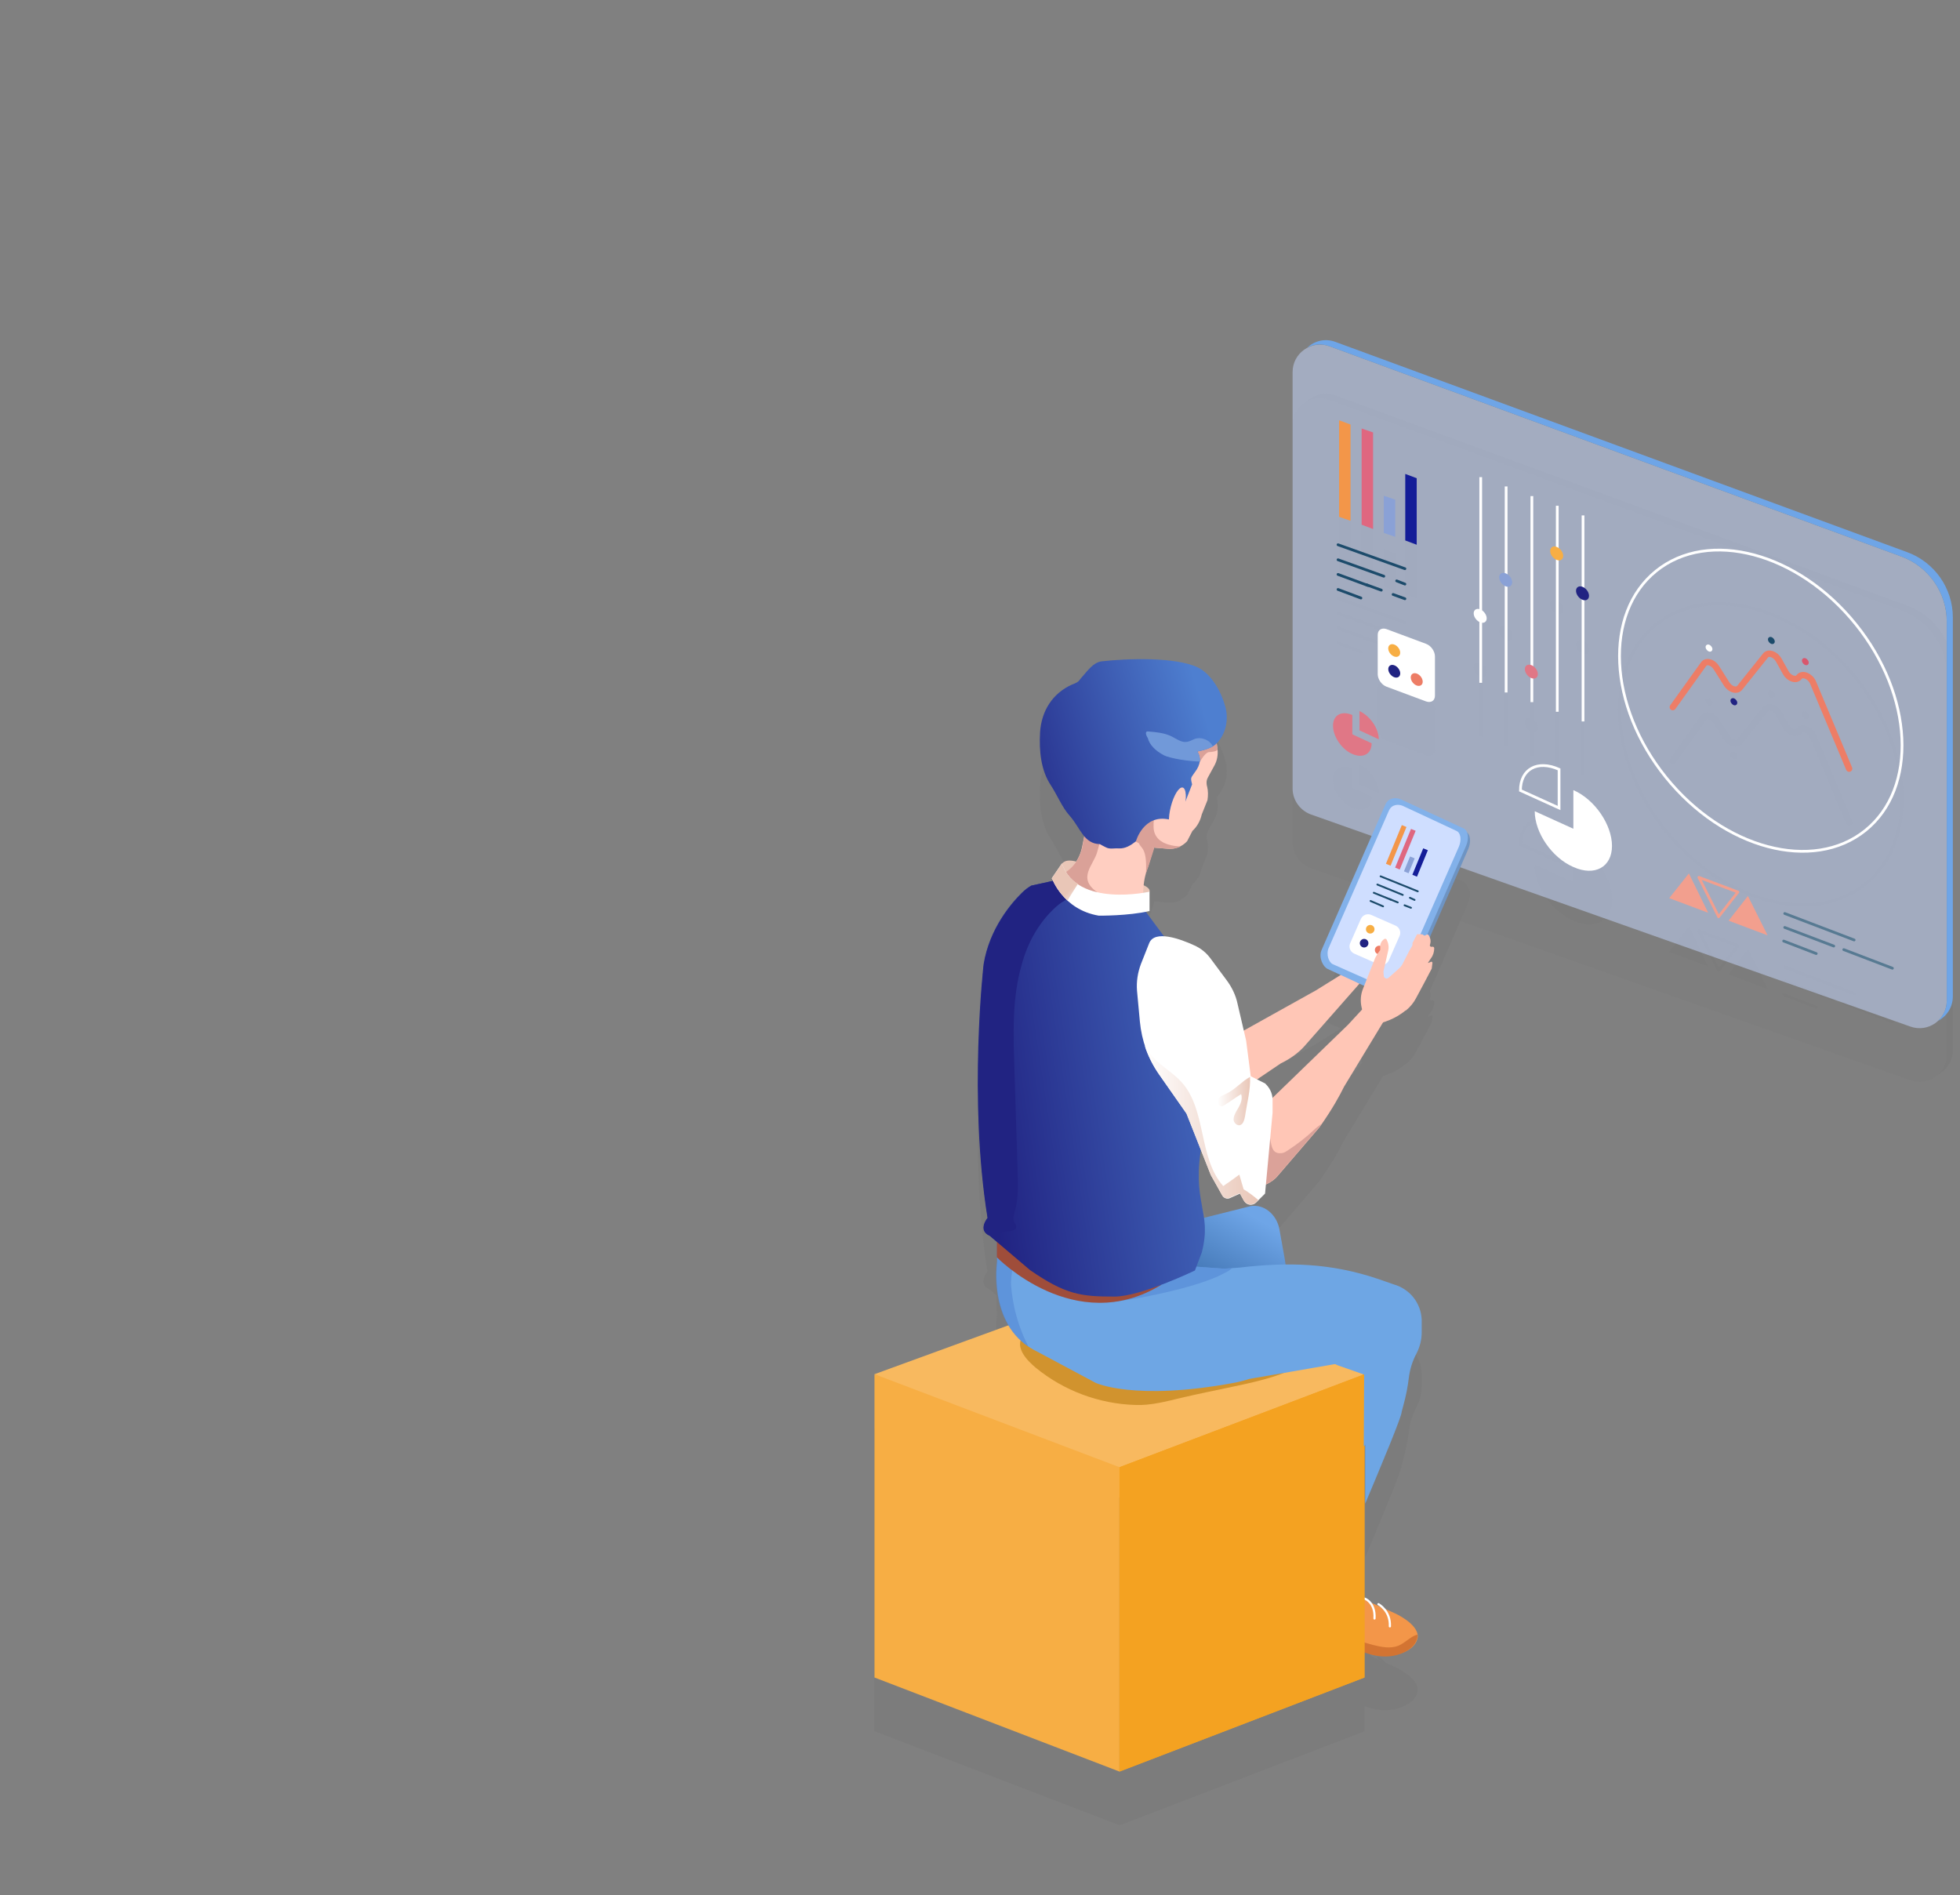 <?xml version="1.0" encoding="utf-8"?>
<!-- Generator: Adobe Illustrator 25.0.0, SVG Export Plug-In . SVG Version: 6.00 Build 0)  -->
<svg version="1.1" id="Calque_1" xmlns="http://www.w3.org/2000/svg" xmlns:xlink="http://www.w3.org/1999/xlink" x="0px" y="0px"
	 width="548px" height="529.8px" viewBox="0 0 548 529.8" style="enable-background:new 0 0 548 529.8;" xml:space="preserve">
<rect x="0" y="0" width="548" height="529.8" fill="#808080" stroke="none"/>
<style type="text/css">
	.st0{display:none;opacity:5.000000e-02;fill-rule:evenodd;clip-rule:evenodd;fill:#333333;enable-background:new    ;}
	.st1{display:none;}
	.st2{display:inline;}
	.st3{opacity:5.000000e-02;}
	.st4{fill:#333333;}
	.st5{fill:none;stroke:#333333;stroke-width:1.908;stroke-linecap:round;stroke-linejoin:round;stroke-miterlimit:10;}
	.st6{opacity:0.25;fill:#333333;}
	.st7{fill:#FFC6B6;}
	.st8{fill:url(#SVGID_1_);}
	.st9{fill:#DBA299;}
	.st10{fill:#DAA198;}
	.st11{fill:url(#SVGID_2_);}
	.st12{fill:url(#SVGID_3_);}
	.st13{fill:url(#SVGID_4_);}
	.st14{fill:url(#SVGID_5_);}
	.st15{fill:url(#SVGID_6_);}
	.st16{fill:url(#SVGID_7_);}
	.st17{fill:#D9576D;}
	.st18{fill:url(#SVGID_8_);}
	.st19{fill:#DF6780;}
	.st20{fill:url(#SVGID_9_);}
	.st21{fill:url(#SVGID_10_);}
	.st22{fill:url(#SVGID_11_);}
	.st23{fill:url(#SVGID_12_);}
	.st24{fill:url(#SVGID_13_);}
	.st25{fill:#83A6DE;}
	.st26{fill:url(#SVGID_14_);}
	.st27{fill:none;stroke:#F39649;stroke-width:1.908;stroke-linecap:round;stroke-linejoin:round;stroke-miterlimit:10;}
	.st28{opacity:0.25;fill:url(#SVGID_15_);}
	.st29{fill:#B14A5B;}
	.st30{fill:#6EA5E7;}
	.st31{fill:#E3ECFF;}
	.st32{fill:#FFFFFF;}
	.st33{fill:#7CA0DC;}
	.st34{fill:url(#SVGID_16_);}
	.st35{opacity:0.25;fill:url(#SVGID_17_);}
	.st36{fill:url(#SVGID_18_);}
	.st37{fill:url(#SVGID_19_);}
	.st38{opacity:0.5;fill:#333333;}
	.st39{fill:none;stroke:#333333;stroke-width:1.121;stroke-linecap:round;stroke-linejoin:round;stroke-miterlimit:10;}
	.st40{fill:none;stroke:#333333;stroke-width:7.238;stroke-linecap:round;stroke-linejoin:round;stroke-miterlimit:10;}
	
		.st41{opacity:0.7;fill:none;stroke:#333333;stroke-width:7.238;stroke-linecap:round;stroke-linejoin:round;stroke-miterlimit:10;}
	.st42{fill:none;stroke:#333333;stroke-width:0.744;stroke-miterlimit:10;}
	.st43{fill:none;stroke:#333333;stroke-width:0.744;stroke-linecap:round;stroke-linejoin:round;stroke-miterlimit:10;}
	.st44{fill:none;stroke:#333333;stroke-width:0.586;stroke-linecap:round;stroke-linejoin:round;stroke-miterlimit:10;}
	.st45{opacity:0.5;fill:#C7D8FF;}
	.st46{fill:none;stroke:#FFFFFF;stroke-width:1.121;stroke-linecap:round;stroke-linejoin:round;stroke-miterlimit:10;}
	.st47{fill:none;stroke:#F7AE44;stroke-width:7.238;stroke-linecap:round;stroke-linejoin:round;stroke-miterlimit:10;}
	.st48{fill:none;stroke:#E07786;stroke-width:7.238;stroke-linecap:round;stroke-linejoin:round;stroke-miterlimit:10;}
	
		.st49{opacity:0.7;fill:none;stroke:#FFFFFF;stroke-width:7.238;stroke-linecap:round;stroke-linejoin:round;stroke-miterlimit:10;}
	.st50{fill:none;stroke:#8AA1D6;stroke-width:7.238;stroke-linecap:round;stroke-linejoin:round;stroke-miterlimit:10;}
	.st51{fill:#9AAEDC;}
	.st52{fill:#E07786;}
	.st53{fill:none;stroke:#FFFFFF;stroke-width:0.744;stroke-miterlimit:10;}
	.st54{fill:none;stroke:#577A92;stroke-width:0.744;stroke-linecap:round;stroke-linejoin:round;stroke-miterlimit:10;}
	.st55{fill:#8AA1D6;}
	.st56{fill:#C7D8FF;}
	.st57{fill:#F8B95F;}
	.st58{fill:#EFB3BF;}
	.st59{fill:none;stroke:#1C4B6B;stroke-width:0.586;stroke-linecap:round;stroke-linejoin:round;stroke-miterlimit:10;}
	.st60{fill:none;stroke:#333333;stroke-width:0.766;stroke-miterlimit:10;}
	.st61{fill:none;stroke:#333333;stroke-width:0.766;stroke-linecap:round;stroke-linejoin:round;stroke-miterlimit:10;}
	.st62{fill:none;stroke:#333333;stroke-width:1.777;stroke-linecap:round;stroke-linejoin:round;stroke-miterlimit:10;}
	.st63{fill:none;stroke:#333333;stroke-width:0.766;stroke-linecap:round;stroke-miterlimit:10;}
	.st64{fill:none;stroke:#333333;stroke-width:0.609;stroke-linecap:round;stroke-miterlimit:10;}
	.st65{opacity:0.7;fill:#333333;}
	.st66{opacity:0.48;fill:#333333;}
	.st67{fill:none;stroke:#333333;stroke-width:0.517;stroke-linecap:round;stroke-linejoin:round;stroke-miterlimit:10;}
	.st68{fill:none;stroke:#FFFFFF;stroke-width:0.766;stroke-miterlimit:10;}
	.st69{fill:none;stroke:#1C4B6B;stroke-width:0.766;stroke-linecap:round;stroke-linejoin:round;stroke-miterlimit:10;}
	.st70{fill:#F39649;}
	.st71{fill:#141D98;}
	.st72{fill:none;stroke:#ED7D66;stroke-width:1.777;stroke-linecap:round;stroke-linejoin:round;stroke-miterlimit:10;}
	.st73{fill:#212382;}
	.st74{fill:#1C4B6B;}
	.st75{fill:#F7AE44;}
	.st76{fill:#F29F8E;}
	.st77{fill:none;stroke:#F29F8E;stroke-width:0.766;stroke-linecap:round;stroke-linejoin:round;stroke-miterlimit:10;}
	.st78{fill:none;stroke:#577A92;stroke-width:0.766;stroke-linecap:round;stroke-miterlimit:10;}
	.st79{fill:#ED7D66;}
	.st80{fill:#D37432;}
	.st81{fill:none;stroke:#FFFFFF;stroke-width:0.609;stroke-linecap:round;stroke-miterlimit:10;}
	.st82{fill:#F4A221;}
	.st83{opacity:0.7;fill:#C1831B;}
	.st84{fill:url(#SVGID_20_);}
	.st85{fill:#6EA6E4;}
	.st86{opacity:0.48;fill:#4E7FD0;}
	.st87{fill:#9F4D3A;}
	.st88{fill:url(#SVGID_21_);}
	.st89{fill:url(#SVGID_22_);}
	.st90{fill:#6E94C3;}
	.st91{fill:#82B1EA;}
	.st92{fill:#CFDEFF;}
	.st93{fill:url(#SVGID_23_);}
	.st94{fill:url(#SVGID_24_);}
	.st95{fill:url(#SVGID_25_);}
	.st96{fill:none;stroke:#1C4B6B;stroke-width:0.517;stroke-linecap:round;stroke-linejoin:round;stroke-miterlimit:10;}
	.st97{fill:#FFCEC1;}
	.st98{fill:url(#SVGID_26_);}
	.st99{fill:url(#SVGID_27_);}
	.st100{fill:url(#SVGID_28_);}
	.st101{fill:#7199D9;}
	.st102{fill:url(#SVGID_29_);}
</style>
<path id="sphere" class="st0" d="M412.6,529.8c-22.7,0-41.1-17.6-41.1-39.3s18.4-39.3,41.1-39.3s41.1,17.6,41.1,39.3
	C453.8,512.2,435.3,529.8,412.6,529.8z M213.4,457C95.5,457,0,362.7,0,246.5S95.5,36,213.4,36s213.4,94.3,213.4,210.5
	S331.2,457,213.4,457z"/>
<g class="st1">
	<g class="st2">
		<g class="st3">
			<path class="st4" d="M133.7,113.3l-3.3,5.1c-1.5,2.4-2.2,5.2-1.9,8l4.5,38.9c0.4,3.6,2.5,6.8,5.7,8.6l30.2,20.6l8.3,0.9
				l-26.3-28.2c-1.9-1.6-2.9-4-2.9-6.4l0.3-33.8c0-2.1-0.6-4.2-1.7-6.1l-1.3-2.1c-2.3-3.6-6.2-5.9-10.5-6.1h0
				C134.4,112.7,133.9,112.9,133.7,113.3z"/>
			<path class="st4" d="M148.1,121.1c0,0,3,10.2,0,16.7c0,0-7.9-1.9-17.9,0c0,0-2.2-13.4,2.2-19.4c1.6-2.3,4.2-3.6,7.2-3.7
				C142.4,114.7,146.4,116.6,148.1,121.1z"/>
			<path class="st4" d="M138.8,173.9l7.5,5.1c-1.6-1.7-2.9-3.5-3.7-5.7c-0.9-2.3-1-4.7-0.5-7.1c0.5-2.1-0.3-4.5-1.8-6
				c-1.4-1.4-3.6-1.9-5.3-0.9c-1.1,0.7-1.7,1.9-2.2,3.2l0.3,2.8C133.5,168.9,135.6,172.1,138.8,173.9z"/>
			<path class="st4" d="M177.9,195.4l-1.3,6.2c0,0.6,0.6,1,1.1,0.7l2.3-3.2l4,8.4l7.2-5.4l-5.5-6.3l-7.1-1.6L177.9,195.4z"/>
			<path class="st4" d="M134.4,48.4c-12,0.8-21.2,8.5-20.4,20.9c0.3,4.7,0.7,13.4,8.8,14.1l0.7-2.7c0,0,8.3,18.8,21.6,19.5
				c0.8-0.1,1.6-0.4,2.2-0.9c8.3-7.4,6.4-18.6,6.4-18.6c-0.3-2.5,0.5-4.3,1.7-5.5c1.4-1.4,2.2-3.1,2.3-5.1c0.1-2.2,0-2.1,0-4
				C157.8,53.6,146.4,47.6,134.4,48.4z"/>
			<path class="st4" d="M106.3,60.2c-4.4,8.4-11.2,15.7-19.5,20.6c-6.2,3.6-13.1,6-19,10c-1.3,0.9-2.7,2-3.2,3.4
				c-1.2,3,1.2,6.3,1.6,9.5c0.4,3.2-1.3,6.3-3.6,8.6c-2.2,2.3-5,4.1-7.5,6.2c-7,5.9-11.6,14.4-12.6,23.3c-0.5,4.3-0.2,8.9,1.7,12.8
				c2,3.9,5.7,7.1,10.2,7.7c1.5,0.2,3.1,0.1,4.5,0.6c2.5,0.9,3.9,3.4,5.5,5.6c7.4,10.3,23.2,13.8,34.5,7.7c1.3-0.7,2.6-1.6,3.6-2.7
				c1.3-1.5,2.1-3.3,2.9-5.1c4.3-9.1,11.1-16.8,18.4-23.8c1.7-1.7,3.5-3.3,4.7-5.4c3.2-5.3,2-12,0.2-17.8c-1.8-5.9-4-12-2.7-18
				c1.2-5.2-3.5-8.4-2.1-13.3c0.9-3,0.8-5.8,0.8-5.8l-0.5-3.6l2.1-9.5c0,0-3.5-1.9,0,0c3.5,1.9,5,7.8,5,7.8
				c-1.2-11.1,3.4-13.1,3.4-13.1c14.6-9.9,23.3,0.2,23.3,0.2l0,0c0,1.9-0.6,4.2-2,5.3c-0.8,0.7-0.4,2,0.6,2.1
				c3.8,0.6,6.3-2.3,6.3-2.3c2.9-4.6,2.1-16.3-9.9-21.6c0,0-16.2-13-34.2-2.6C109.1,52.4,106.3,60.2,106.3,60.2z"/>
			<path class="st4" d="M149.4,71.1"/>
			<path class="st4" d="M157.7,70.6c-0.2,1.7-1,3.3-2.2,4.5c-1.3,1.2-2,3-1.7,5.5c0,0,1.9,11.2-6.4,18.6c-0.6,0.5-1.4,0.9-2.2,0.9
				c-1.1-0.1-1.1-0.1-1.7-0.2c-1.6-0.3-2.1-1-2.4-1.4c-1.7-1.7-3.8-3-5-5c-2.8-4.4-0.6-10.2-1.2-15.5c-0.2-1.3-0.5-2.6-0.2-3.8
				c0,0-0.5-9,17.8-9.4c0,0,3.5,0,5.3,1.4C157.8,66.3,158.1,67.6,157.7,70.6z"/>
			<path class="st4" d="M84.2,116.4C84.2,116.4,84.1,116.4,84.2,116.4C84.1,116.4,84.1,116.4,84.2,116.4z"/>
			<path class="st4" d="M94.1,75.5c-2.3,2-4.7,3.7-7.3,5.2c-6.2,3.6-13.1,6-19,10c-1.3,0.9-2.7,2-3.2,3.4c-1.2,3,1.2,6.3,1.6,9.5
				c0.4,3.2-1.3,6.3-3.6,8.6c-2.2,2.3-5,4.1-7.5,6.2c-7,5.9-11.6,14.4-12.6,23.3c0,0.1,0,0.3,0,0.4c2.9-7.8,9.9-13.2,16.8-17.9
				c3.1-2.1,6.4-4.2,8.6-7.3c2.1-2.9,3-6.5,3.2-10c0.2-3.9-0.6-8.2,1.4-11.6c1.6-2.7,4.6-4.2,7.3-5.9C85.5,85.9,90.1,81,94.1,75.5z"
				/>
			<path class="st4" d="M123.7,144.5c0.5-0.5,1-1,1.5-1.4c-4.4,1.8-8.2,4.9-11.5,8.3c-3.6,3.8-6.6,8.2-9.7,12.4
				c-1.1,1.6-2.3,3.1-3.7,4.4c-3.8,3.3-9.3,4.1-14.3,3.7c-5-0.5-9.9-2-15-2.6c-0.8-0.1-1.6-0.2-2.3-0.1c-1,0.1-2,0.5-2.8,1.1
				c7.9,8.8,22.4,11.6,33,5.8c1.3-0.7,2.6-1.6,3.6-2.7c1.3-1.5,2.1-3.3,2.9-5.1C109.6,159.3,116.4,151.6,123.7,144.5z"/>
			<path class="st4" d="M152,57c0,0,0.7,2.9-5.1,2.8c-5.2-1.9-13.9-2.9-23.6,5.1c-15.7,13-17.9,28.6-17.9,28.6s-1.7,9.5-15.4,18
				c0,0-13.7,5.9-15.7,15.1c0,0,12.5-11.3,25.4-6.4l8.4,4.2c0.3-3.1,6.3,0.5,9.2-0.6c3.3-1.2,5.7-4.3,7.2-7.6
				c1.5-3.3,2.3-6.9,3.5-10.3c1.1-3,2.5-5.9,4.2-8.6c-9.9-11.1-8.3-20-8.3-20l0.2-6.9c4.1-0.4,7.1,8.5,7.1,8.5
				c-0.1-10.2,3.4-13.1,3.4-13.1c6.6-3.9,13.5-4.2,17.5-3.3c0,0,0,0,0,0c4.3,1.1,5.8,3.8,5.8,3.8s0.1,0.1,0.4,0.2
				C158.2,63.7,157.4,59.3,152,57z"/>
			
				<ellipse transform="matrix(0.998 -6.897125e-02 6.897125e-02 0.998 -5.038 8.773)" class="st4" cx="124.5" cy="77.3" rx="4.6" ry="6.9"/>
			<path class="st4" d="M103.6,105.2c3.6-0.6,11.1-2.1,14.9-5.3c0.1-0.1,0.2-0.2,0.3-0.3c0.7-0.8,3.4-4.3,4.8-9.1
				c0.7-2.3,3.7-2.8,5.2-0.9c2.1,2.9,5.1,6,9,8.5c0,0-4.3,5.8-2.8,11.4c0.1,0.4,0.3,0.7,0.5,1c0.7,1,2.7,3.4,6.3,5.6
				c0.8,0.5,1.3,1.3,1.4,2.3l0.2,3.6c0.1,1.2-0.6,2.3-1.7,2.9l-16.3,7.6c-0.5,0.2-1.1,0.3-1.6,0.2c-4.1-0.6-22.1-3-22.1-3.7
				c0-0.7-1.6-11.4-2-13.9c-0.1-0.3,0-0.7,0-1l1.4-6.5C101.5,106.2,102.4,105.3,103.6,105.2z"/>
			<path class="st4" d="M122.2,99.3c1.8-1.2,3-3,4.5-4.6c1.1-1.1,3.4-2.2,7.9,0.8c-4.8-5.5-10.4-14.9-10.4-14.9
				c2.3,10.4-5.4,19.1-5.4,19.1c-0.6,0.5-1.4,1-2.1,1.5C118.5,100.9,120.6,100.4,122.2,99.3z"/>
			<circle class="st4" cx="125" cy="84.2" r="2"/>
			<path class="st4" d="M63.8,269.9c0,0-3,2-10.2,3.2l-2.4,12.2l6.5-0.1c0,0,1.8-5,9.5-6.8L63.8,269.9z"/>
			<path class="st4" d="M55.9,306.1c1-1.6,2-4.9,1.2-11.8c0,0-0.4-4.1,0.6-9.1c-0.2-0.3-0.5-0.5-0.8-0.6c-0.3-0.2-0.7-0.2-1-0.3
				c-1.2-0.5-1.8-2.1-2-3.4c-0.2-1.6-0.2-3.2-0.1-4.7c0.1-1,0.7-2.4,0.3-3.5c-0.3,0-0.5,0-0.5,0s-4.9,0.2-6.1,4.6l-2.8,12.2
				c-0.9,5.3,1.9,11.8,7,16.1c0.1,0.1,0.3,0.2,0.4,0.3C53.5,307.2,55.2,307.2,55.9,306.1z"/>
			<path class="st4" d="M53.9,282.3c0,0,1.5-1.4,3.3-0.9c1.3,0.3,2.1,1.9,1.6,2.9c-0.6,1-1.5,1-1.8,3.3
				C57,287.5,50.5,286.2,53.9,282.3z"/>
			<path class="st4" d="M55.9,306.1c0.1-0.2,0.2-0.4,0.3-0.6c-0.3-0.1-0.6-0.1-0.9-0.2c-2.1-0.5-3.8-2.7-5.2-4.6
				c-1.6-2.2-3.2-4.4-3.7-6.8c-0.3-1.5-0.2-2.9,0-4.3c0.4-3.6,1-5.4,1.4-9c0.2-2,0.4-4,1.3-5.6c0.1-0.3,0.5-0.6,0.7-0.9
				c-1,0.7-1.9,1.7-2.3,3.3l-2.8,12.2c-0.9,5.3,1.9,11.8,7,16.1c0.1,0.1,0.3,0.2,0.4,0.3C53.5,307.2,55.2,307.2,55.9,306.1z"/>
			<path class="st4" d="M75,337.2c-5.2,8.6,0,18.4,0,18.4c3.1,7.6,3.4,12.4,3,15.3c-0.4,2.4-2.6,4-5,3.5c0,0,0,0,0,0
				c-7.4-1.5-12.9-7.7-13.8-15.2l-0.5-13.2c-0.3-6.6,5.3-10.7,5.3-10.7s4.5-2.7,10.2-13.6"/>
			<path class="st4" d="M77.8,371.7c0.6-2.8,0.5-7.8-2.9-16.1c0,0-0.9-1.2-1.8-7.4c-0.4-0.1-0.8-0.2-1.1-0.2
				c-0.4,0.1-0.8,0.3-1.3,0.4c-1.6,0.4-2.8-1.3-3.5-2.8c-0.8-1.9-1.4-3.9-1.8-6c-0.3-1.4,0-3.6-1-4.7c-0.4,0.3-0.6,0.5-0.6,0.5
				s-5.5,4.1-5.3,10.7l0.5,13.2c0.9,7.5,6.5,13.7,13.8,15.2c0.2,0,0.4,0.1,0.5,0.1C75.4,374.9,77.4,373.6,77.8,371.7z"/>
			<path class="st4" d="M67.7,347.5c0,0,1.2-3,3.4-3.8c1.6-0.5,3.1,0.8,2.9,2.5c-0.3,1.7-0.5,4.5,0.1,7.6
				C74,353.8,65.3,355.1,67.7,347.5z"/>
			<path class="st4" d="M77.8,371.7c0-0.1,0-0.1,0-0.2c0.1-0.3-0.3-0.6-0.6-0.5c-0.1,0.1-0.2,0.1-0.4,0.1c-2.5,0.9-5.3-0.5-7.6-1.9
				c-2.6-1.5-5.3-3.2-6.7-5.8c-0.9-1.7-1.3-3.6-1.6-5.4c-0.9-4.9-0.1-3.1-0.9-7.9c-0.5-2.7-1-5.5-0.5-8.3c0.1-0.4,0.4-1.1,0.5-1.8
				c-0.9,1.6-1.5,3.7-1.4,6l0.5,13.2c0.9,7.5,6.5,13.7,13.8,15.2c0.2,0,0.4,0.1,0.5,0.1C75.4,374.9,77.4,373.6,77.8,371.7z"/>
			<path class="st4" d="M62.1,270.5l9.1-3.1c1.1-0.4,2.2-0.8,3.3-1.4l11-5.4c5.7-2.9,11-5.3,17.3-6.5l9-1.7c2.8-0.5,4.7-3.2,4.2-6.1
				l-2.5-14.3c-1.3-7.2,4.6-13.7,11.9-13.3l9.7,0.6l0.4,0.9c3.3,7.1,5.1,14.7,5.2,22.5l0.2,10.7c0.1,7.3-5.1,13.7-12.3,14.9
				l-66.1,11.5l-1.6-1.2c-1.6-1.2-2.2-3.3-1.6-5.1l0.2-0.7C60,271.8,61,270.9,62.1,270.5z"/>
			<path class="st4" d="M86.6,219.9c-2.5,3.5-3.3,8-2.1,12.2l15.4,52.5c0.9,2.9-1.2,7.6-4,8.8l0,0c-5.4,2.3-9.9,6.5-12.6,11.8
				l-15.1,25.4c-0.6,0.9-0.8,2-0.6,3.1l0.2,1.3c0.3,1.5,1.3,2.8,2.7,3.4l2.8,1.2l42.4-34.1c3.7-3.1,6-7.4,6.6-12.1l0-0.2
				c1.4-10.8,1.2-21.8-0.5-32.6l-5-32.8c-0.9-5.9-4.8-11-10.4-13.4h0C99.5,211.3,91.2,213.6,86.6,219.9L86.6,219.9z"/>
			<path class="st4" d="M97.6,276.6c0.6-2,0.5-4.2,0.1-6.2c-1.6-8.1-6.8-15.7-5.7-23.8c0.7-5.4,6.4-9.5,6.1-14.9
				c-0.3-5.1-5-10.2-9.9-11.2c-0.6-0.1-1.3-0.2-1.9-0.2l-3.8,5.2L97.6,276.6z"/>
			<path class="st4" d="M85.2,239.4c0,0,25.1-3.8,36.1-12.2c11.1-8.4,14.7-6.3,14.7-6.3c-4.5-11.9-2.1-26.9-2.1-26.9
				c3.1-17.7,9.5-28.4,9.5-28.4l5.5-9.7c6.7-9-1.5-20.9-1.5-20.9c-2.4-4.6-0.7-10.2-1.3-14.7c-0.3-2.5-2-4.7-4.4-5.6l-3.4-2
				c-1.7,5.8-7.4,9.2-7.4,9.2c-14.8-4.9-17.1-20.3-17.1-20.3c-6.2,2.2-12.6,2.8-14,2.9c-0.1,0-0.2,0-0.3,0l0,0l0,0
				c-0.6,0.1-1.1,0.2-1.7,0.4c-1.9,0.6-3,1.4-3,1.4c-9.1,6.1-2.7,40.6-2.7,40.6c3.3,13.6,3.5,24,2.7,31.3c0,0-1,6.4-4.4,13.6
				C90.4,191.9,75.4,211.1,85.2,239.4z"/>
			<path class="st5" d="M91.7,189.2c0,0,8.8,17.8,42.2,4.9"/>
			<path class="st6" d="M97.9,186.7c4.3-5.4,7.8-11.4,10.4-17.7c0.9-2.2,1.7-4.5,1.6-6.9c-0.2-3.5-2.3-6.5-4-9.6
				c-4.8-8.5-7.1-18.3-6.8-28.1c0.2-4.9,1-9.8,2.5-14.5c0.8-2.3,2-3.7,0.8-5.5c-1.3,0.2-2.2,0.3-2.6,0.3c-0.1,0-0.2,0-0.3,0l0,0
				c-0.6,0.1-1.1,0.2-1.7,0.4c-1.9,0.6-3,1.4-3,1.4c-9.1,6.1-2.7,40.6-2.7,40.6c3.3,13.6,3.5,24,2.7,31.3c0,0-1,6.4-4.4,13.6
				c0,0-8.6,11.1-8.5,28.8c1.5-5.3,1.5-11.2,3.4-16.4C87.9,197.5,93.4,192.4,97.9,186.7z"/>
			<path class="st4" d="M112.3,132.9c0,0-11.1,5.7-22,2.5c0,0,3-5,11.8-4.9C102.1,130.6,110.4,129.4,112.3,132.9z"/>
			<path class="st4" d="M127.7,205l38,17c2.7,1.2,5.8,1.3,8.6,0.3l39.9-14.1c1.3-0.5,1.4-2.4,0.1-2.9l-37.2-16.4
				c-2.8-1.2-5.9-1.3-8.7-0.3l-40.5,14.4C127,203.4,126.9,204.6,127.7,205z"/>
			<path class="st4" d="M128.1,203.3l38,17c2.7,1.2,5.8,1.3,8.6,0.3l39.9-14.1c1.3-0.5,1.4-2.4,0.1-2.9l-37.2-16.4
				c-2.8-1.2-5.9-1.3-8.7-0.3l-40.5,14.4C127.4,201.7,127.3,202.9,128.1,203.3z"/>
			<path class="st4" d="M95.6,114.1l-3.4,5.9c-1.6,2.8-2.2,6-1.7,9.2l7.1,43.7c0.7,4.1,3.2,7.6,6.9,9.5l44.8,22.9l3.7-5.7l-35-25.5
				c-2.2-1.7-3.5-4.3-3.6-7.1l-2.6-38.1c-0.1-2.4-0.9-4.8-2.3-6.8l-1.6-2.3c-2.8-4-6.2-6.4-11-6.4h0
				C96.4,113.3,95.9,113.6,95.6,114.1z"/>
			<path class="st4" d="M151.4,198.1l12,5.4c0.9,0.4,1.8,0.4,2.7,0.1l12.6-4.4c0.4-0.1,0.4-0.7,0-0.9l-11.7-5.2
				c-0.9-0.4-1.9-0.4-2.8-0.1l-12.8,4.6C151.1,197.6,151.1,198,151.4,198.1z"/>
			<path class="st4" d="M156.5,211.6l36.6-14.2c0.6-0.2,1.2-0.3,1.9-0.1l17.1,3.9c0.7,0.2,0.7,1.1,0.1,1.3l-40.6,15.1
				c-0.9,0.3-1.9,0.3-2.7-0.1l-12.4-5.2C156.1,212.3,156.2,211.8,156.5,211.6z"/>
			<path class="st4" d="M164.7,205.5c-2.8-1.4-6.8-3.5-6.1-3.8c0.7-0.2,1.7-1.2,1.7-2.2c0-1-5.5,0.7-8.3-0.5l-2.7,6.2
				c0,0,3.1,2.9,5,4.2c1.9,1.3,4.8,3.2,5.9,5.3c1.2,2.1,5.8,0.4,6-1.1c0.1-1.5-0.1-3.9-0.1-3.9c1.9,3.1,3.5,2.7,3.6,2
				C169.8,211.2,167.4,206.9,164.7,205.5z"/>
			<path class="st4" d="M103.3,181.6c-0.3-0.5-0.8-0.9-1.1-1.4c-1.4-1.8-2-4.2-2.2-6.5c-0.2-2.3,0-4.6-0.1-6.9
				c-0.3-5.3-2.1-10.4-3.3-15.6c-0.9-4.1-1.5-8.2-1.9-12.4c-0.1-1.1,0.2-8.8-3.2-6.4c-0.2,0.1-0.3,0.3-0.4,0.4l6.5,40
				C98.2,176.5,100.3,179.6,103.3,181.6z"/>
			<path class="st4" d="M110.6,111.6c0,0,4.7,12.6,1.7,21.3c0,0-9.9-1.3-22,2.6c0,0-4-16.8,0.7-25.1c1.8-3.1,4.7-5.2,8.5-5.7
				C102.9,104.3,108,106.1,110.6,111.6z"/>
			<path class="st6" d="M94.2,118.6c-0.2-2.5-0.2-4.9,0-7.4c0.1-1.5,0.3-3.1,1.1-4.4c0.2-0.4,0.5-0.8,0.8-1.1c-2.1,1-3.9,2.6-5,4.7
				c-4.7,8.3-0.7,25.1-0.7,25.1c2.1-0.7,4.1-1.2,6.1-1.6C95.9,128.7,94.6,123.7,94.2,118.6z"/>
			<path class="st4" d="M198.3,177.5l54.1-20c1.3-0.5,2.4,0.8,1.9,2l-18.8,39.1c-0.8,1.6-2.1,2.8-3.8,3.4l-56.8,20.5
				c-1.1,0.4-2.2-0.8-1.6-1.9l18.8-37.7C193.4,180.5,195.6,178.5,198.3,177.5z"/>
			<path class="st4" d="M199.3,178.1l54.1-20c1.3-0.5,2.4,0.8,1.9,2l-18.8,39.1c-0.8,1.6-2.1,2.8-3.8,3.4l-56.8,20.5
				c-1.1,0.4-2.2-0.8-1.6-1.9l18.8-37.7C194.3,181.1,196.5,179.1,199.3,178.1z"/>
			<path class="st4" d="M199.3,178.1l54.1-20c1.3-0.5,2.4,0.8,1.9,2l-18.8,39.1c-0.8,1.6-2.1,2.8-3.8,3.4l-56.8,20.5
				c-1.1,0.4-2.2-0.8-1.6-1.9l18.8-37.7C194.3,181.1,196.5,179.1,199.3,178.1z"/>
			<ellipse transform="matrix(0.567 -0.824 0.824 0.567 -63.104 260.79)" class="st4" cx="216.4" cy="190.4" rx="5.8" ry="3"/>
		</g>
		<g>
			<g>
				<path class="st7" d="M133.7,98.3l-3.3,5.1c-1.5,2.4-2.2,5.2-1.9,8l4.5,38.9c0.4,3.6,2.5,6.8,5.7,8.6l30.2,20.6l8.3,0.9
					l-26.3-28.2c-1.9-1.6-2.9-4-2.9-6.4l0.3-33.8c0-2.1-0.6-4.2-1.7-6.1l-1.3-2.1c-2.3-3.6-6.2-5.9-10.5-6.1h0
					C134.4,97.7,133.9,97.9,133.7,98.3z"/>
				<linearGradient id="SVGID_1_" gradientUnits="userSpaceOnUse" x1="144.453" y1="123.318" x2="137.122" y2="110.794">
					<stop  offset="0" style="stop-color:#E07786"/>
					<stop  offset="1" style="stop-color:#D9576D"/>
				</linearGradient>
				<path class="st8" d="M148.1,106.1c0,0,3,10.2,0,16.7c0,0-7.9-1.9-17.9,0c0,0-2.2-13.4,2.2-19.4c1.6-2.3,4.2-3.6,7.2-3.7
					C142.4,99.7,146.4,101.6,148.1,106.1z"/>
				<path class="st9" d="M138.8,158.9l7.5,5.1c-1.6-1.7-2.9-3.5-3.7-5.7c-0.9-2.3-1-4.7-0.5-7.1c0.5-2.1-0.3-4.5-1.8-6
					c-1.4-1.4-3.6-1.9-5.3-0.9c-1.1,0.7-1.7,1.9-2.2,3.2l0.3,2.8C133.5,153.9,135.6,157.1,138.8,158.9z"/>
				<path class="st7" d="M177.9,180.4l-1.3,6.2c0,0.6,0.6,1,1.1,0.7l2.3-3.2l4,8.4l7.2-5.4l-5.5-6.3l-7.1-1.6L177.9,180.4z"/>
				<g>
					<g>
						<path class="st10" d="M134.4,33.4c-12,0.8-21.2,8.5-20.4,20.9c0.3,4.7,0.7,13.4,8.8,14.1l0.7-2.7c0,0,8.3,18.8,21.6,19.5
							c0.8-0.1,1.6-0.4,2.2-0.9c8.3-7.4,6.4-18.6,6.4-18.6c-0.3-2.5,0.5-4.3,1.7-5.5c1.4-1.4,2.2-3.1,2.3-5.1c0.1-2.2,0-2.1,0-4
							C157.8,38.6,146.4,32.6,134.4,33.4z"/>
						<linearGradient id="SVGID_2_" gradientUnits="userSpaceOnUse" x1="160.857" y1="27.859" x2="59.446" y2="146.833">
							<stop  offset="0" style="stop-color:#F8B95F"/>
							<stop  offset="1" style="stop-color:#D37432"/>
						</linearGradient>
						<path class="st11" d="M106.3,45.2c-4.4,8.4-11.2,15.7-19.5,20.6c-6.2,3.6-13.1,6-19,10c-1.3,0.9-2.7,2-3.2,3.4
							c-1.2,3,1.2,6.3,1.6,9.5c0.4,3.2-1.3,6.3-3.6,8.6c-2.2,2.3-5,4.1-7.5,6.2c-7,5.9-11.6,14.4-12.6,23.3
							c-0.5,4.3-0.2,8.9,1.7,12.8c2,3.9,5.7,7.1,10.2,7.7c1.5,0.2,3.1,0.1,4.5,0.6c2.5,0.9,3.9,3.4,5.5,5.6
							c7.4,10.3,23.2,13.8,34.5,7.7c1.3-0.7,2.6-1.6,3.6-2.7c1.3-1.5,2.1-3.3,2.9-5.1c4.3-9.1,11.1-16.8,18.4-23.8
							c1.7-1.7,3.5-3.3,4.7-5.4c3.2-5.3,2-12,0.2-17.8c-1.8-5.9-4-12-2.7-18c1.2-5.2-3.5-8.4-2.1-13.3c0.9-3,0.8-5.8,0.8-5.8
							l-0.5-3.6l2.1-9.5c0,0-3.5-1.9,0,0s5,7.8,5,7.8c-1.2-11.1,3.4-13.1,3.4-13.1c14.6-9.9,23.3,0.2,23.3,0.2l0,0
							c0,1.9-0.6,4.2-2,5.3c-0.8,0.7-0.4,2,0.6,2.1c3.8,0.6,6.3-2.3,6.3-2.3c2.9-4.6,2.1-16.3-9.9-21.6c0,0-16.2-13-34.2-2.6
							C109.1,37.4,106.3,45.2,106.3,45.2z"/>
						<g>
							<path class="st7" d="M149.4,56.1"/>
							<path class="st7" d="M157.7,55.6c-0.2,1.7-1,3.3-2.2,4.5c-1.3,1.2-2,3-1.7,5.5c0,0,1.9,11.2-6.4,18.6
								c-0.6,0.5-1.4,0.9-2.2,0.9c-1.1-0.1-1.1-0.1-1.7-0.2c-1.6-0.3-2.1-1-2.4-1.4c-1.7-1.7-3.8-3-5-5c-2.8-4.4-0.6-10.2-1.2-15.5
								c-0.2-1.3-0.5-2.6-0.2-3.8c0,0-0.5-9,17.8-9.4c0,0,3.5,0,5.3,1.4C157.8,51.3,158.1,52.6,157.7,55.6z"/>
						</g>
						<linearGradient id="SVGID_3_" gradientUnits="userSpaceOnUse" x1="84.112" y1="101.41" x2="84.201" y2="101.41">
							<stop  offset="0" style="stop-color:#C96F2E"/>
							<stop  offset="1" style="stop-color:#D37432"/>
						</linearGradient>
						<path class="st12" d="M84.2,101.4C84.2,101.4,84.1,101.4,84.2,101.4C84.1,101.4,84.1,101.4,84.2,101.4z"/>
						<linearGradient id="SVGID_4_" gradientUnits="userSpaceOnUse" x1="86.171" y1="68.984" x2="31.483" y2="127.77">
							<stop  offset="0" style="stop-color:#C96F2E"/>
							<stop  offset="1" style="stop-color:#D37432"/>
						</linearGradient>
						<path class="st13" d="M94.1,60.5c-2.3,2-4.7,3.7-7.3,5.2c-6.2,3.6-13.1,6-19,10c-1.3,0.9-2.7,2-3.2,3.4
							c-1.2,3,1.2,6.3,1.6,9.5c0.4,3.2-1.3,6.3-3.6,8.6c-2.2,2.3-5,4.1-7.5,6.2c-7,5.9-11.6,14.4-12.6,23.3c0,0.1,0,0.3,0,0.4
							c2.9-7.8,9.9-13.2,16.8-17.9c3.1-2.1,6.4-4.2,8.6-7.3c2.1-2.9,3-6.5,3.2-10c0.2-3.9-0.6-8.2,1.4-11.6c1.6-2.7,4.6-4.2,7.3-5.9
							C85.5,70.9,90.1,66,94.1,60.5z"/>
						<linearGradient id="SVGID_5_" gradientUnits="userSpaceOnUse" x1="117.935" y1="117.195" x2="78.483" y2="163.48">
							<stop  offset="0" style="stop-color:#C96F2E"/>
							<stop  offset="1" style="stop-color:#D37432"/>
						</linearGradient>
						<path class="st14" d="M123.7,129.5c0.5-0.5,1-1,1.5-1.4c-4.4,1.8-8.2,4.9-11.5,8.3c-3.6,3.8-6.6,8.2-9.7,12.4
							c-1.1,1.6-2.3,3.1-3.7,4.4c-3.8,3.3-9.3,4.1-14.3,3.7c-5-0.5-9.9-2-15-2.6c-0.8-0.1-1.6-0.2-2.3-0.1c-1,0.1-2,0.5-2.8,1.1
							c7.9,8.8,22.4,11.6,33,5.8c1.3-0.7,2.6-1.6,3.6-2.7c1.3-1.5,2.1-3.3,2.9-5.1C109.6,144.3,116.4,136.6,123.7,129.5z"/>
						<linearGradient id="SVGID_6_" gradientUnits="userSpaceOnUse" x1="74.325" y1="76.782" x2="158.196" y2="76.782">
							<stop  offset="0" style="stop-color:#C96F2E"/>
							<stop  offset="1" style="stop-color:#D37432"/>
						</linearGradient>
						<path class="st15" d="M152,42c0,0,0.7,2.9-5.1,2.8c-5.2-1.9-13.9-2.9-23.6,5.1c-15.7,13-17.9,28.6-17.9,28.6s-1.7,9.5-15.4,18
							c0,0-13.7,5.9-15.7,15.1c0,0,12.5-11.3,25.4-6.4l8.4,4.2c0.3-3.1,6.3,0.5,9.2-0.6c3.3-1.2,5.7-4.3,7.2-7.6
							c1.5-3.3,2.3-6.9,3.5-10.3c1.1-3,2.5-5.9,4.2-8.6c-9.9-11.1-8.3-20-8.3-20l0.2-6.9c4.1-0.4,7.1,8.5,7.1,8.5
							c-0.1-10.2,3.4-13.1,3.4-13.1c6.6-3.9,13.5-4.2,17.5-3.3c0,0,0,0,0,0c4.3,1.1,5.8,3.8,5.8,3.8s0.1,0.1,0.4,0.2
							C158.2,48.7,157.4,44.3,152,42z"/>
						
							<ellipse transform="matrix(0.998 -6.897125e-02 6.897125e-02 0.998 -4.004 8.737)" class="st9" cx="124.5" cy="62.3" rx="4.6" ry="6.9"/>
						
							<linearGradient id="SVGID_7_" gradientUnits="userSpaceOnUse" x1="521.315" y1="-326.017" x2="530.529" y2="-366.124" gradientTransform="matrix(0.998 -6.897125e-02 6.897125e-02 0.998 -375.339 460.411)">
							<stop  offset="0" style="stop-color:#FFC6B6"/>
							<stop  offset="1" style="stop-color:#DBA299"/>
						</linearGradient>
						<path class="st16" d="M103.6,90.2c3.6-0.6,11.1-2.1,14.9-5.3c0.1-0.1,0.2-0.2,0.3-0.3c0.7-0.8,3.4-4.3,4.8-9.1
							c0.7-2.3,3.7-2.8,5.2-0.9c2.1,2.9,5.1,6,9,8.5c0,0-4.3,5.8-2.8,11.4c0.1,0.4,0.3,0.7,0.5,1c0.7,1,2.7,3.4,6.3,5.6
							c0.8,0.5,1.3,1.3,1.4,2.3l0.2,3.6c0.1,1.2-0.6,2.3-1.7,2.9l-16.3,7.6c-0.5,0.2-1.1,0.3-1.6,0.2c-4.1-0.6-22.1-3-22.1-3.7
							c0-0.7-1.6-11.4-2-13.9c-0.1-0.3,0-0.7,0-1l1.4-6.5C101.5,91.2,102.4,90.3,103.6,90.2z"/>
						<path class="st9" d="M122.2,84.3c1.8-1.2,3-3,4.5-4.6c1.1-1.1,3.4-2.2,7.9,0.8c-4.8-5.5-10.4-14.9-10.4-14.9
							c2.3,10.4-5.4,19.1-5.4,19.1c-0.6,0.5-1.4,1-2.1,1.5C118.5,85.9,120.6,85.4,122.2,84.3z"/>
					</g>
					<circle class="st17" cx="125" cy="69.2" r="2"/>
				</g>
				<linearGradient id="SVGID_8_" gradientUnits="userSpaceOnUse" x1="60.331" y1="261.011" x2="63.186" y2="254.278">
					<stop  offset="0.321" style="stop-color:#FFC6B6"/>
					<stop  offset="0.673" style="stop-color:#E9B0A4"/>
					<stop  offset="0.86" style="stop-color:#DBA299"/>
				</linearGradient>
				<path class="st18" d="M63.8,254.9c0,0-3,2-10.2,3.2l-2.4,12.2l6.5-0.1c0,0,1.8-5,9.5-6.8L63.8,254.9z"/>
				<g>
					<path class="st19" d="M55.9,291.1c1-1.6,2-4.9,1.2-11.8c0,0-0.4-4.1,0.6-9.1c-0.2-0.3-0.5-0.5-0.8-0.6c-0.3-0.2-0.7-0.2-1-0.3
						c-1.2-0.5-1.8-2.1-2-3.4c-0.2-1.6-0.2-3.2-0.1-4.7c0.1-1,0.7-2.4,0.3-3.5c-0.3,0-0.5,0-0.5,0s-4.9,0.2-6.1,4.6l-2.8,12.2
						c-0.9,5.3,1.9,11.8,7,16.1c0.1,0.1,0.3,0.2,0.4,0.3C53.5,292.2,55.2,292.2,55.9,291.1z"/>
					<path class="st19" d="M53.9,267.3c0,0,1.5-1.4,3.3-0.9c1.3,0.3,2.1,1.9,1.6,2.9c-0.6,1-1.5,1-1.8,3.3
						C57,272.5,50.5,271.2,53.9,267.3z"/>
					
						<linearGradient id="SVGID_9_" gradientUnits="userSpaceOnUse" x1="-247.635" y1="-776.993" x2="-235.115" y2="-776.993" gradientTransform="matrix(1.004 0.424 -9.345999e-02 0.957 220.765 1121.137)">
						<stop  offset="0" style="stop-color:#D9576D"/>
						<stop  offset="0.999" style="stop-color:#BA3E5A"/>
					</linearGradient>
					<path class="st20" d="M55.9,291.1c0.1-0.2,0.2-0.4,0.3-0.6c-0.3-0.1-0.6-0.1-0.9-0.2c-2.1-0.5-3.8-2.7-5.2-4.6
						c-1.6-2.2-3.2-4.4-3.7-6.8c-0.3-1.5-0.2-2.9,0-4.3c0.4-3.6,1-5.4,1.4-9c0.2-2,0.4-4,1.3-5.6c0.1-0.3,0.5-0.6,0.7-0.9
						c-1,0.7-1.9,1.7-2.3,3.3l-2.8,12.2c-0.9,5.3,1.9,11.8,7,16.1c0.1,0.1,0.3,0.2,0.4,0.3C53.5,292.2,55.2,292.2,55.9,291.1z"/>
				</g>
				<g>
					
						<linearGradient id="SVGID_10_" gradientUnits="userSpaceOnUse" x1="904.711" y1="476.212" x2="912.556" y2="457.709" gradientTransform="matrix(0.963 -0.27 0.27 0.963 -929.296 111.796)">
						<stop  offset="0.321" style="stop-color:#FFC6B6"/>
						<stop  offset="0.673" style="stop-color:#E9B0A4"/>
						<stop  offset="0.86" style="stop-color:#DBA299"/>
					</linearGradient>
					<path class="st21" d="M75,322.2c-5.2,8.6,0,18.4,0,18.4c3.1,7.6,3.4,12.4,3,15.3c-0.4,2.4-2.6,4-5,3.5c0,0,0,0,0,0
						c-7.4-1.5-12.9-7.7-13.8-15.2l-0.5-13.2c-0.3-6.6,5.3-10.7,5.3-10.7s4.5-2.7,10.2-13.6"/>
					<path class="st19" d="M77.8,356.7c0.6-2.8,0.5-7.8-2.9-16.1c0,0-0.9-1.2-1.8-7.4c-0.4-0.1-0.8-0.2-1.1-0.2
						c-0.4,0.1-0.8,0.3-1.3,0.4c-1.6,0.4-2.8-1.3-3.5-2.8c-0.8-1.9-1.4-3.9-1.8-6c-0.3-1.4,0-3.6-1-4.7c-0.4,0.3-0.6,0.5-0.6,0.5
						s-5.5,4.1-5.3,10.7l0.5,13.2c0.9,7.5,6.5,13.7,13.8,15.2c0.2,0,0.4,0.1,0.5,0.1C75.4,359.9,77.4,358.6,77.8,356.7z"/>
					<path class="st19" d="M67.7,332.5c0,0,1.2-3,3.4-3.8c1.6-0.5,3.1,0.8,2.9,2.5c-0.3,1.7-0.5,4.5,0.1,7.6
						C74,338.8,65.3,340.1,67.7,332.5z"/>
					
						<linearGradient id="SVGID_11_" gradientUnits="userSpaceOnUse" x1="501.959" y1="830.416" x2="518.242" y2="830.416" gradientTransform="matrix(0.983 -0.183 0.183 0.983 -586.343 -380.8)">
						<stop  offset="0" style="stop-color:#D9576D"/>
						<stop  offset="0.999" style="stop-color:#BA3E5A"/>
					</linearGradient>
					<path class="st22" d="M77.8,356.7c0-0.1,0-0.1,0-0.2c0.1-0.3-0.3-0.6-0.6-0.5c-0.1,0.1-0.2,0.1-0.4,0.1
						c-2.5,0.9-5.3-0.5-7.6-1.9c-2.6-1.5-5.3-3.2-6.7-5.8c-0.9-1.7-1.3-3.6-1.6-5.4c-0.9-4.9-0.1-3.1-0.9-7.9
						c-0.5-2.7-1-5.5-0.5-8.3c0.1-0.4,0.4-1.1,0.5-1.8c-0.9,1.6-1.5,3.7-1.4,6l0.5,13.2c0.9,7.5,6.5,13.7,13.8,15.2
						c0.2,0,0.4,0.1,0.5,0.1C75.4,359.9,77.4,358.6,77.8,356.7z"/>
				</g>
				<linearGradient id="SVGID_12_" gradientUnits="userSpaceOnUse" x1="83.886" y1="265.355" x2="137.035" y2="219.079">
					<stop  offset="0" style="stop-color:#C7D8FF"/>
					<stop  offset="1" style="stop-color:#4E7FD0"/>
				</linearGradient>
				<path class="st23" d="M62.1,255.5l9.1-3.1c1.1-0.4,2.2-0.8,3.3-1.4l11-5.4c5.7-2.9,11-5.3,17.3-6.5l9-1.7
					c2.8-0.5,4.7-3.2,4.2-6.1l-2.5-14.3c-1.3-7.2,4.6-13.7,11.9-13.3l9.7,0.6l0.4,0.9c3.3,7.1,5.1,14.7,5.2,22.5l0.2,10.7
					c0.1,7.3-5.1,13.7-12.3,14.9l-66.1,11.5l-1.6-1.2c-1.6-1.2-2.2-3.3-1.6-5.1l0.2-0.7C60,256.8,61,255.9,62.1,255.5z"/>
				<linearGradient id="SVGID_13_" gradientUnits="userSpaceOnUse" x1="67.639" y1="261.306" x2="123.36" y2="261.306">
					<stop  offset="0" style="stop-color:#C7D8FF"/>
					<stop  offset="1" style="stop-color:#4E7FD0"/>
				</linearGradient>
				<path class="st24" d="M86.6,204.9c-2.5,3.5-3.3,8-2.1,12.2l15.4,52.5c0.9,2.9-1.2,7.6-4,8.8l0,0c-5.4,2.3-9.9,6.5-12.6,11.8
					l-15.1,25.4c-0.6,0.9-0.8,2-0.6,3.1l0.2,1.3c0.3,1.5,1.3,2.8,2.7,3.4l2.8,1.2l42.4-34.1c3.7-3.1,6-7.4,6.6-12.1l0-0.2
					c1.4-10.8,1.2-21.8-0.5-32.6l-5-32.8c-0.9-5.9-4.8-11-10.4-13.4h0C99.5,196.3,91.2,198.6,86.6,204.9L86.6,204.9z"/>
				<path class="st25" d="M97.6,261.6c0.6-2,0.5-4.2,0.1-6.2c-1.6-8.1-6.8-15.7-5.7-23.8c0.7-5.4,6.4-9.5,6.1-14.9
					c-0.3-5.1-5-10.2-9.9-11.2c-0.6-0.1-1.3-0.2-1.9-0.2l-3.8,5.2L97.6,261.6z"/>
				<linearGradient id="SVGID_14_" gradientUnits="userSpaceOnUse" x1="81.902" y1="155.591" x2="151.668" y2="155.591">
					<stop  offset="0" style="stop-color:#E07786"/>
					<stop  offset="1" style="stop-color:#D9576D"/>
				</linearGradient>
				<path class="st26" d="M85.2,224.4c0,0,25.1-3.8,36.1-12.2c11.1-8.4,14.7-6.3,14.7-6.3c-4.5-11.9-2.1-26.9-2.1-26.9
					c3.1-17.7,9.5-28.4,9.5-28.4l5.5-9.7c6.7-9-1.5-20.9-1.5-20.9c-2.4-4.6-0.7-10.2-1.3-14.7c-0.3-2.5-2-4.7-4.4-5.6l-3.4-2
					c-1.7,5.8-7.4,9.2-7.4,9.2c-14.8-4.9-17.1-20.3-17.1-20.3c-6.2,2.2-12.6,2.8-14,2.9c-0.1,0-0.2,0-0.3,0l0,0l0,0
					c-0.6,0.1-1.1,0.2-1.7,0.4c-1.9,0.6-3,1.4-3,1.4c-9.1,6.1-2.7,40.6-2.7,40.6c3.3,13.6,3.5,24,2.7,31.3c0,0-1,6.4-4.4,13.6
					C90.4,176.9,75.4,196.1,85.2,224.4z"/>
				<path class="st27" d="M91.7,174.2c0,0,8.8,17.8,42.2,4.9"/>
				<linearGradient id="SVGID_15_" gradientUnits="userSpaceOnUse" x1="81.905" y1="147.573" x2="109.864" y2="147.573">
					<stop  offset="0" style="stop-color:#DF6780"/>
					<stop  offset="1" style="stop-color:#E9C6B7"/>
				</linearGradient>
				<path class="st28" d="M97.9,171.7c4.3-5.4,7.8-11.4,10.4-17.7c0.9-2.2,1.7-4.5,1.6-6.9c-0.2-3.5-2.3-6.5-4-9.6
					c-4.8-8.5-7.1-18.3-6.8-28.1c0.2-4.9,1-9.8,2.5-14.5c0.8-2.3,2-3.7,0.8-5.5c-1.3,0.2-2.2,0.3-2.6,0.3c-0.1,0-0.2,0-0.3,0l0,0
					c-0.6,0.1-1.1,0.2-1.7,0.4c-1.9,0.6-3,1.4-3,1.4c-9.1,6.1-2.7,40.6-2.7,40.6c3.3,13.6,3.5,24,2.7,31.3c0,0-1,6.4-4.4,13.6
					c0,0-8.6,11.1-8.5,28.8c1.5-5.3,1.5-11.2,3.4-16.4C87.9,182.5,93.4,177.4,97.9,171.7z"/>
				<path class="st29" d="M112.3,117.9c0,0-11.1,5.7-22,2.5c0,0,3-5,11.8-4.9C102.1,115.6,110.4,114.4,112.3,117.9z"/>
				<g>
					<path class="st30" d="M127.7,190l38,17c2.7,1.2,5.8,1.3,8.6,0.3l39.9-14.1c1.3-0.5,1.4-2.4,0.1-2.9l-37.2-16.4
						c-2.8-1.2-5.9-1.3-8.7-0.3l-40.5,14.4C127,188.4,126.9,189.6,127.7,190z"/>
					<path class="st31" d="M128.1,188.3l38,17c2.7,1.2,5.8,1.3,8.6,0.3l39.9-14.1c1.3-0.5,1.4-2.4,0.1-2.9l-37.2-16.4
						c-2.8-1.2-5.9-1.3-8.7-0.3l-40.5,14.4C127.4,186.7,127.3,187.9,128.1,188.3z"/>
					<path class="st7" d="M95.6,99.1l-3.4,5.9c-1.6,2.8-2.2,6-1.7,9.2l7.1,43.7c0.7,4.1,3.2,7.6,6.9,9.5l44.8,22.9l3.7-5.7l-35-25.5
						c-2.2-1.7-3.5-4.3-3.6-7.1l-2.6-38.1c-0.1-2.4-0.9-4.8-2.3-6.8l-1.6-2.3c-2.8-4-6.2-6.4-11-6.4h0
						C96.4,98.3,95.9,98.6,95.6,99.1z"/>
					<path class="st32" d="M151.4,183.1l12,5.4c0.9,0.4,1.8,0.4,2.7,0.1l12.6-4.4c0.4-0.1,0.4-0.7,0-0.9l-11.7-5.2
						c-0.9-0.4-1.9-0.4-2.8-0.1l-12.8,4.6C151.1,182.6,151.1,183,151.4,183.1z"/>
					<path class="st33" d="M156.5,196.6l36.6-14.2c0.6-0.2,1.2-0.3,1.9-0.1l17.1,3.9c0.7,0.2,0.7,1.1,0.1,1.3l-40.6,15.1
						c-0.9,0.3-1.9,0.3-2.7-0.1l-12.4-5.2C156.1,197.3,156.2,196.8,156.5,196.6z"/>
					<path class="st7" d="M164.7,190.5c-2.8-1.4-6.8-3.5-6.1-3.8c0.7-0.2,1.7-1.2,1.7-2.2c0-1-5.5,0.7-8.3-0.5l-2.7,6.2
						c0,0,3.1,2.9,5,4.2c1.9,1.3,4.8,3.2,5.9,5.3c1.2,2.1,5.8,0.4,6-1.1c0.1-1.5-0.1-3.9-0.1-3.9c1.9,3.1,3.5,2.7,3.6,2
						C169.8,196.2,167.4,191.9,164.7,190.5z"/>
				</g>
				<path class="st9" d="M103.3,166.6c-0.3-0.5-0.8-0.9-1.1-1.4c-1.4-1.8-2-4.2-2.2-6.5c-0.2-2.3,0-4.6-0.1-6.9
					c-0.3-5.3-2.1-10.4-3.3-15.6c-0.9-4.1-1.5-8.2-1.9-12.4c-0.1-1.1,0.2-8.8-3.2-6.4c-0.2,0.1-0.3,0.3-0.4,0.4l6.5,40
					C98.2,161.5,100.3,164.6,103.3,166.6z"/>
				
					<linearGradient id="SVGID_16_" gradientUnits="userSpaceOnUse" x1="-825.096" y1="-161.793" x2="-802.512" y2="-161.793" gradientTransform="matrix(1.151 0.332 -0.309 1.07 988.593 550.265)">
					<stop  offset="0" style="stop-color:#E07786"/>
					<stop  offset="1" style="stop-color:#D9576D"/>
				</linearGradient>
				<path class="st34" d="M110.6,96.6c0,0,4.7,12.6,1.7,21.3c0,0-9.9-1.3-22,2.6c0,0-4-16.8,0.7-25.1c1.8-3.1,4.7-5.2,8.5-5.7
					C102.9,89.3,108,91.1,110.6,96.6z"/>
				<linearGradient id="SVGID_17_" gradientUnits="userSpaceOnUse" x1="88.739" y1="105.564" x2="96.392" y2="105.564">
					<stop  offset="0" style="stop-color:#DF6780"/>
					<stop  offset="1" style="stop-color:#E9C6B7"/>
				</linearGradient>
				<path class="st35" d="M94.2,103.6c-0.2-2.5-0.2-4.9,0-7.4c0.1-1.5,0.3-3.1,1.1-4.4c0.2-0.4,0.5-0.8,0.8-1.1
					c-2.1,1-3.9,2.6-5,4.7c-4.7,8.3-0.7,25.1-0.7,25.1c2.1-0.7,4.1-1.2,6.1-1.6C95.9,113.7,94.6,108.7,94.2,103.6z"/>
				<g>
					<path class="st30" d="M198.3,162.5l54.1-20c1.3-0.5,2.4,0.8,1.9,2l-18.8,39.1c-0.8,1.6-2.1,2.8-3.8,3.4l-56.8,20.5
						c-1.1,0.4-2.2-0.8-1.6-1.9l18.8-37.7C193.4,165.5,195.6,163.5,198.3,162.5z"/>
					<linearGradient id="SVGID_18_" gradientUnits="userSpaceOnUse" x1="190.453" y1="175.36" x2="253.886" y2="176.143">
						<stop  offset="0" style="stop-color:#C7D8FF"/>
						<stop  offset="1" style="stop-color:#6EA5E7"/>
					</linearGradient>
					<path class="st36" d="M199.3,163.1l54.1-20c1.3-0.5,2.4,0.8,1.9,2l-18.8,39.1c-0.8,1.6-2.1,2.8-3.8,3.4l-56.8,20.5
						c-1.1,0.4-2.2-0.8-1.6-1.9l18.8-37.7C194.3,166.1,196.5,164.1,199.3,163.1z"/>
					<linearGradient id="SVGID_19_" gradientUnits="userSpaceOnUse" x1="200.36" y1="191.163" x2="239.125" y2="151.223">
						<stop  offset="0.262" style="stop-color:#FFFFFF"/>
						<stop  offset="1" style="stop-color:#B2CFF2"/>
					</linearGradient>
					<path class="st37" d="M199.3,163.1l54.1-20c1.3-0.5,2.4,0.8,1.9,2l-18.8,39.1c-0.8,1.6-2.1,2.8-3.8,3.4l-56.8,20.5
						c-1.1,0.4-2.2-0.8-1.6-1.9l18.8-37.7C194.3,166.1,196.5,164.1,199.3,163.1z"/>
					
						<ellipse transform="matrix(0.567 -0.824 0.824 0.567 -50.744 254.29)" class="st32" cx="216.4" cy="175.4" rx="5.8" ry="3"/>
				</g>
			</g>
		</g>
	</g>
	<g class="st2">
		<g class="st3">
			<path class="st38" d="M342.1,19.7L186.6,76.9c-7.4,2.7-12.3,9.8-12.3,17.7v103c0,5.1,5.1,8.7,9.9,7l163-57.7c3-1,4.9-3.9,4.9-7
				V26.6C352.1,21.5,347,17.9,342.1,19.7z"/>
			
				<ellipse transform="matrix(0.262 -0.965 0.965 0.262 137.403 363.671)" class="st39" cx="306.4" cy="92" rx="20.3" ry="11.8"/>
			<path class="st40" d="M331.1,72.6c-1.9-11.9-8.6-19.4-17.3-19.5"/>
			<path class="st40" d="M331.7,82.2c-0.7,18.1-10.1,36.7-22.1,44.9"/>
			<path class="st41" d="M301.6,130.9c-12,3.1-21.3-6.6-22.3-23.1c0-0.3,0-0.7-0.1-1"/>
			<path class="st40" d="M303.8,55.9c-11.8,6.5-21.7,23.3-24.1,40.8"/>
			<polygon class="st4" points="243,109.2 241.4,109.7 241.4,81 243,80.5 			"/>
			<polygon class="st4" points="243,114.2 241.4,114.7 241.4,86 243,85.5 			"/>
			<polygon class="st4" points="247,107.9 245.4,108.4 245.4,92.5 247,92 			"/>
			<polygon class="st4" points="247,112.9 245.4,113.4 245.4,97.5 247,96.9 			"/>
			<polygon class="st4" points="254.9,105.3 253.4,105.8 253.4,87 254.9,86.5 			"/>
			<polygon class="st4" points="254.9,110.2 253.4,110.7 253.4,91.9 254.9,91.4 			"/>
			<polygon class="st4" points="239,110.5 237.4,111 237.4,92.2 239,91.7 			"/>
			<polygon class="st4" points="239,115.5 237.4,116 237.4,97.2 239,96.7 			"/>
			<polygon class="st4" points="251,111.5 249.4,112.1 249.4,88.1 251,87.5 			"/>
			<path class="st42" d="M257.1,68.2l-65,23.6c-2.7,1-4.4,3.5-4.4,6.3V135c0,1.8,1.8,3.1,3.5,2.5l67.7-23.7c1.1-0.4,1.8-1.4,1.8-2.5
				V70.7C260.7,68.9,258.9,67.6,257.1,68.2z"/>
			<line class="st43" x1="214.8" y1="100.9" x2="204.4" y2="104.7"/>
			<line class="st43" x1="230" y1="95.3" x2="216.3" y2="100.3"/>
			<line class="st43" x1="225.2" y1="100.4" x2="204.4" y2="108.1"/>
			<line class="st43" x1="230" y1="98.7" x2="226.5" y2="99.9"/>
			<line class="st43" x1="207.5" y1="110.4" x2="204.4" y2="111.5"/>
			<line class="st43" x1="219.3" y1="106" x2="208.6" y2="110"/>
			<line class="st43" x1="230" y1="102" x2="220.6" y2="105.5"/>
			<line class="st43" x1="230" y1="105.4" x2="212.4" y2="111.9"/>
			<line class="st43" x1="210.9" y1="112.5" x2="204.4" y2="114.9"/>
			<line class="st43" x1="221.2" y1="112.1" x2="219.9" y2="112.5"/>
			<line class="st43" x1="230" y1="108.8" x2="221.2" y2="112.1"/>
			<line class="st43" x1="210.4" y1="119.5" x2="204.4" y2="121.7"/>
			<line class="st43" x1="211.5" y1="119" x2="210.4" y2="119.5"/>
			<line class="st43" x1="225.8" y1="113.7" x2="211.5" y2="119"/>
			<line class="st43" x1="230" y1="112.2" x2="227.2" y2="113.2"/>
			<line class="st43" x1="230" y1="115.6" x2="217.7" y2="120.1"/>
			<ellipse transform="matrix(0.38 -0.925 0.925 0.38 60.391 266.234)" class="st4" cx="228.9" cy="88" rx="1.7" ry="1.1"/>
			
				<ellipse transform="matrix(0.38 -0.925 0.925 0.38 55.542 262.734)" class="st4" cx="223.9" cy="89.9" rx="1.7" ry="1.1"/>
			<path class="st4" d="M174.3,197.5v-103c0-7.9,4.9-15,12.3-17.7l155.5-57.2c2.1-0.8,4.2-0.5,6,0.4c-1.9-1.8-4.8-2.6-7.6-1.6
				L185,75.7c-7.4,2.7-12.3,9.8-12.3,17.7v103c0,2.9,1.7,5.4,4,6.6C175.2,201.6,174.3,199.7,174.3,197.5z"/>
			<path class="st4" d="M228.9,173.8l31.1-11c0.8-0.3,1.5-1.4,1.5-2.5v-39.9c0-1.1-0.7-1.7-1.5-1.4l-31.1,11
				c-0.8,0.3-1.5,1.4-1.5,2.5v39.9C227.4,173.4,228.1,174.1,228.9,173.8z"/>
			
				<ellipse transform="matrix(0.364 -0.931 0.931 0.364 21.889 323.028)" class="st4" cx="247.6" cy="145.5" rx="14.5" ry="9.8"/>
			<path class="st4" d="M255.8,151.1c1.5-2.8,2.3-6.1,2.3-9.3l-10.5,3.7L255.8,151.1z"/>
			<path class="st4" d="M255.8,151l-8.2-5.5l1.5,12.8C251.8,156.8,254.2,154.2,255.8,151z"/>
			<line class="st44" x1="242.8" y1="142" x2="237.1" y2="137.6"/>
			
				<ellipse transform="matrix(0.364 -0.931 0.931 0.364 22.201 303.829)" class="st4" cx="233.7" cy="135.6" rx="2.3" ry="1.5"/>
			
				<ellipse transform="matrix(0.364 -0.931 0.931 0.364 -1.451 317.731)" class="st4" cx="232.1" cy="159.9" rx="2.3" ry="1.5"/>
			
				<ellipse transform="matrix(0.364 -0.931 0.931 0.364 -7.428 321.81)" class="st4" cx="232.1" cy="166.3" rx="2.3" ry="1.5"/>
		</g>
		<g>
			<g>
				<path class="st45" d="M342.1,4.7L186.6,61.9c-7.4,2.7-12.3,9.8-12.3,17.7v103c0,5.1,5.1,8.7,9.9,7l163-57.7c3-1,4.9-3.9,4.9-7
					V11.6C352.1,6.5,347,2.9,342.1,4.7z"/>
				<g>
					<g>
						
							<ellipse transform="matrix(0.262 -0.965 0.965 0.262 151.881 352.595)" class="st46" cx="306.4" cy="77" rx="20.3" ry="11.8"/>
					</g>
					<path class="st47" d="M331.1,57.6c-1.9-11.9-8.6-19.4-17.3-19.5"/>
					<path class="st48" d="M331.7,67.2c-0.7,18.1-10.1,36.7-22.1,44.9"/>
					<path class="st49" d="M301.6,115.9c-12,3.1-21.3-6.6-22.3-23.1c0-0.3,0-0.7-0.1-1"/>
					<path class="st50" d="M303.8,40.9c-11.8,6.5-21.7,23.3-24.1,40.8"/>
				</g>
				<g>
					<polygon class="st32" points="243,94.2 241.4,94.7 241.4,66 243,65.5 					"/>
					<polygon class="st51" points="243,99.2 241.4,99.7 241.4,71 243,70.5 					"/>
				</g>
				<g>
					<polygon class="st32" points="247,92.9 245.4,93.4 245.4,77.5 247,77 					"/>
					<polygon class="st51" points="247,97.9 245.4,98.4 245.4,82.5 247,81.9 					"/>
				</g>
				<g>
					<polygon class="st32" points="254.9,90.3 253.4,90.8 253.4,72 254.9,71.5 					"/>
					<polygon class="st51" points="254.9,95.2 253.4,95.7 253.4,76.9 254.9,76.4 					"/>
				</g>
				<g>
					<polygon class="st32" points="239,95.5 237.4,96 237.4,77.2 239,76.7 					"/>
					<polygon class="st51" points="239,100.5 237.4,101 237.4,82.2 239,81.7 					"/>
				</g>
				<g>
					<polygon class="st52" points="251,96.5 249.4,97.1 249.4,73.1 251,72.5 					"/>
				</g>
				<path class="st53" d="M257.1,53.2l-65,23.6c-2.7,1-4.4,3.5-4.4,6.3V120c0,1.8,1.8,3.1,3.5,2.5l67.7-23.7
					c1.1-0.4,1.8-1.4,1.8-2.5V55.7C260.7,53.9,258.9,52.6,257.1,53.2z"/>
				<line class="st54" x1="214.8" y1="85.9" x2="204.4" y2="89.7"/>
				<line class="st54" x1="230" y1="80.3" x2="216.3" y2="85.3"/>
				<line class="st54" x1="225.2" y1="85.4" x2="204.4" y2="93.1"/>
				<line class="st54" x1="230" y1="83.7" x2="226.5" y2="84.9"/>
				<line class="st54" x1="207.5" y1="95.4" x2="204.4" y2="96.5"/>
				<line class="st54" x1="219.3" y1="91" x2="208.6" y2="95"/>
				<line class="st54" x1="230" y1="87" x2="220.6" y2="90.5"/>
				<line class="st54" x1="230" y1="90.4" x2="212.4" y2="96.9"/>
				<line class="st54" x1="210.9" y1="97.5" x2="204.4" y2="99.9"/>
				<line class="st54" x1="221.2" y1="97.1" x2="219.9" y2="97.5"/>
				<line class="st54" x1="230" y1="93.8" x2="221.2" y2="97.1"/>
				<line class="st54" x1="210.4" y1="104.5" x2="204.4" y2="106.7"/>
				<line class="st54" x1="211.5" y1="104" x2="210.4" y2="104.5"/>
				<line class="st54" x1="225.8" y1="98.7" x2="211.5" y2="104"/>
				<line class="st54" x1="230" y1="97.2" x2="227.2" y2="98.2"/>
				<line class="st54" x1="230" y1="100.6" x2="217.7" y2="105.1"/>
				
					<ellipse transform="matrix(0.38 -0.925 0.925 0.38 74.263 256.94)" class="st55" cx="228.9" cy="73" rx="1.7" ry="1.1"/>
				
					<ellipse transform="matrix(0.38 -0.925 0.925 0.38 69.414 253.44)" class="st52" cx="223.9" cy="74.9" rx="1.7" ry="1.1"/>
				<path class="st30" d="M174.3,182.5v-103c0-7.9,4.9-15,12.3-17.7L342.1,4.7c2.1-0.8,4.2-0.5,6,0.4c-1.9-1.8-4.8-2.6-7.6-1.6
					L185,60.7c-7.4,2.7-12.3,9.8-12.3,17.7v103c0,2.9,1.7,5.4,4,6.6C175.2,186.6,174.3,184.7,174.3,182.5z"/>
				<g>
					<path class="st32" d="M228.9,158.8l31.1-11c0.8-0.3,1.5-1.4,1.5-2.5v-39.9c0-1.1-0.7-1.7-1.5-1.4l-31.1,11
						c-0.8,0.3-1.5,1.4-1.5,2.5v39.9C227.4,158.4,228.1,159.1,228.9,158.8z"/>
					
						<ellipse transform="matrix(0.364 -0.931 0.931 0.364 35.857 313.495)" class="st56" cx="247.6" cy="130.5" rx="14.5" ry="9.8"/>
					<path class="st57" d="M255.8,136.1c1.5-2.8,2.3-6.1,2.3-9.3l-10.5,3.7L255.8,136.1z"/>
					<path class="st58" d="M255.8,136l-8.2-5.5l1.5,12.8C251.8,141.8,254.2,139.2,255.8,136z"/>
					<line class="st59" x1="242.8" y1="127" x2="237.1" y2="122.6"/>
					
						<ellipse transform="matrix(0.364 -0.931 0.931 0.364 36.17 294.296)" class="st56" cx="233.7" cy="120.6" rx="2.3" ry="1.5"/>
					<g>
						
							<ellipse transform="matrix(0.364 -0.931 0.931 0.364 12.518 308.197)" class="st57" cx="232.1" cy="144.9" rx="2.3" ry="1.5"/>
						
							<ellipse transform="matrix(0.364 -0.931 0.931 0.364 6.54 312.277)" class="st58" cx="232.1" cy="151.3" rx="2.3" ry="1.5"/>
					</g>
				</g>
			</g>
		</g>
	</g>
</g>
<g>
	<g class="st3">
		<path class="st38" d="M371.7,111.8l159.9,58.8c7.6,2.8,12.7,10.1,12.7,18.2v106c0,5.3-5.2,9-10.2,7.2l-167.6-59.3
			c-3-1.1-5.1-4-5.1-7.2V119C361.4,113.7,366.7,110,371.7,111.8z"/>
		<path class="st4" d="M544.3,294.8v-106c0-8.1-5.1-15.4-12.7-18.2l-159.9-58.8c-2.2-0.8-4.4-0.6-6.2,0.4c2-1.9,5-2.7,7.9-1.6
			l159.9,58.8c7.6,2.8,12.7,10.1,12.7,18.2v106c0,3-1.7,5.5-4.1,6.8C543.3,299,544.3,297,544.3,294.8z"/>
		<path class="st4" d="M429.1,241.8c0,6,4.8,13,10.8,15.6c6,2.7,10.8,0,10.8-5.9s-4.8-13-10.8-15.6v10.8L429.1,241.8z"/>
		<path class="st60" d="M425.1,236c0-6,4.8-8.6,10.8-5.9v10.8L425.1,236z"/>
		<line class="st61" x1="374.1" y1="167.3" x2="392.8" y2="174"/>
		<line class="st61" x1="390.5" y1="177.4" x2="392.8" y2="178.3"/>
		<line class="st61" x1="374.1" y1="171.5" x2="386.9" y2="176.1"/>
		<line class="st61" x1="389.5" y1="181.2" x2="392.8" y2="182.4"/>
		<line class="st61" x1="382.1" y1="178.5" x2="386.2" y2="180"/>
		<line class="st61" x1="374.1" y1="175.6" x2="382.5" y2="178.7"/>
		<line class="st61" x1="374.1" y1="179.8" x2="380.5" y2="182.2"/>
		<polygon class="st4" points="377.6,160.6 374.4,159.5 374.4,132.5 377.6,133.7 		"/>
		<polygon class="st4" points="390.1,165.1 386.9,164 386.9,153.6 390.1,154.7 		"/>
		<polygon class="st4" points="383.9,162.9 380.7,161.7 380.7,134.8 383.9,135.9 		"/>
		<polygon class="st4" points="396.1,167.3 392.9,166.1 392.9,147.5 396.1,148.7 		"/>
		<path class="st62" d="M467.7,212.7l8.6-12c0.8-1.1,2.6-0.6,3.6,1l2.9,4.6c1,1.5,2.8,2,3.6,1l7.2-9c0.8-1.1,2.8-0.4,3.7,1.2l2,3.6
			c0.9,1.6,2.9,2.3,3.7,1.2l0,0c0.9-1.2,3.1-0.3,3.9,1.5l10.1,24.1"/>
		
			<ellipse transform="matrix(0.765 -0.644 0.644 0.765 -14.182 353.789)" class="st4" cx="477.9" cy="196.3" rx="0.8" ry="1.1"/>
		
			<ellipse transform="matrix(0.765 -0.644 0.644 0.765 -22.172 361.758)" class="st4" cx="484.8" cy="211.3" rx="0.8" ry="1.1"/>
		
			<ellipse transform="matrix(0.765 -0.644 0.644 0.765 -8.706 364.474)" class="st4" cx="495.3" cy="194.2" rx="0.8" ry="1.1"/>
		
			<ellipse transform="matrix(0.765 -0.644 0.644 0.765 -10.276 371.99)" class="st4" cx="504.8" cy="200.1" rx="0.8" ry="1.1"/>
		
			<ellipse transform="matrix(0.778 -0.628 0.628 0.778 -22.976 356.222)" class="st60" cx="492.3" cy="210.6" rx="34.1" ry="46.6"/>
		<line class="st60" x1="414" y1="148.4" x2="414" y2="205.9"/>
		<line class="st60" x1="428.3" y1="153.7" x2="428.3" y2="211.3"/>
		<line class="st60" x1="421.1" y1="151" x2="421.1" y2="208.6"/>
		<line class="st60" x1="435.4" y1="156.4" x2="435.4" y2="214"/>
		<line class="st60" x1="442.6" y1="159.1" x2="442.6" y2="216.7"/>
		
			<ellipse transform="matrix(0.769 -0.639 0.639 0.769 -24.262 307.608)" class="st4" cx="414" cy="187.4" rx="1.5" ry="2.2"/>
		
			<ellipse transform="matrix(0.769 -0.639 0.639 0.769 -16.142 309.842)" class="st4" cx="421.1" cy="177.3" rx="1.5" ry="2.2"/>
		
			<ellipse transform="matrix(0.769 -0.639 0.639 0.769 -30.92 320.341)" class="st4" cx="428.3" cy="203" rx="1.5" ry="2.2"/>
		
			<ellipse transform="matrix(0.769 -0.639 0.639 0.769 -8.144 317.286)" class="st4" cx="435.4" cy="169.9" rx="1.5" ry="2.2"/>
		
			<ellipse transform="matrix(0.769 -0.639 0.639 0.769 -13.618 324.426)" class="st4" cx="442.6" cy="181.1" rx="1.5" ry="2.2"/>
		<path class="st4" d="M383.5,222.8c0,3-2.4,4.3-5.4,3s-5.4-4.9-5.4-7.9s2.4-4.3,5.4-3v5.4L383.5,222.8z"/>
		<path class="st4" d="M385.5,221.7c0-3-2.4-6.5-5.4-7.9v5.4L385.5,221.7z"/>
		<polygon class="st4" points="472.2,259.2 466.7,266.1 477.6,270.2 		"/>
		<polygon class="st4" points="488.7,265.5 483.3,272.4 494.2,276.5 		"/>
		<polygon class="st61" points="480.5,271.3 485.9,264.4 475,260.3 		"/>
		<line class="st63" x1="499" y1="270.4" x2="518.4" y2="277.8"/>
		<line class="st63" x1="515.5" y1="280.5" x2="529.1" y2="285.7"/>
		<line class="st63" x1="499" y1="274.3" x2="512.7" y2="279.5"/>
		<line class="st63" x1="498.7" y1="278.1" x2="507.8" y2="281.6"/>
		<path class="st4" d="M398.7,211.1l-11-4.1c-1.4-0.5-2.5-2.1-2.5-3.5v-11c0-1.4,1.1-2.1,2.5-1.6l11,4.1c1.4,0.5,2.5,2.1,2.5,3.5v11
			C401.2,210.9,400.1,211.6,398.7,211.1z"/>
		<ellipse transform="matrix(0.768 -0.64 0.64 0.768 -35.788 295.173)" class="st4" cx="390" cy="197" rx="1.4" ry="2"/>
		<ellipse transform="matrix(0.768 -0.64 0.64 0.768 -39.487 296.512)" class="st4" cx="390" cy="202.8" rx="1.4" ry="2"/>
		
			<ellipse transform="matrix(0.768 -0.64 0.64 0.768 -39.513 301.095)" class="st4" cx="396.3" cy="205.1" rx="1.4" ry="2"/>
		<path class="st4" d="M322.3,281l10.2,2c2.7,0.5,5.1,2.1,6.8,4.3l3.9,5.3c1.2,1.6,1.9,3.5,2.2,5.5l1.3,9.3c0.3,2,0.8,3.9,1.7,5.7
			l4.3,9.3c0.4,0.9,1.5,1.1,2.2,0.4l22-21.3l6-6.5l4.6,4.5l-11.7,19.3c-1.3,2.6-3.1,6-6.9,11.4l-11.6,13.5c-0.9,1.1-2.1,1.9-3.4,2.5
			l-1.4,0.6c-3.1,1.3-6.7,0.7-9.3-1.5l0,0c-1.9-1.6-3.3-3.6-4.1-6l-4.1-12c-0.3-1-0.8-1.9-1.3-2.8L324,309c-1.2-1.9-1.9-4-2.1-6.1
			c-0.5-4.9-1.3-13.7-1.1-14.4C321.2,287.3,322.3,281,322.3,281z"/>
		<path class="st4" d="M360.1,336.6c-0.6,0.4-1.2,0.8-1.9,0.8c-4.3,0.4-1.8-6.3-4.9-7.3c-3.5-1.2-7.1,3.4-8.1,6.2
			c-1.1,3.2-0.9,6.6-0.5,10c2.4,1.3,5.2,1.5,7.8,0.4l1.4-0.6c1.3-0.5,2.5-1.4,3.4-2.5l11.6-13.5c0.2-0.3,0.4-0.6,0.6-0.9
			c-0.6,0.4-1.2,0.9-1.8,1.4C365.3,332.9,362.7,334.9,360.1,336.6z"/>
		<path class="st4" d="M376.7,448.6c0,0-4.7,9.5,0.9,11.9l12.3,5.5c0,0,6.6,2.9,6.5,6.6c0,0-0.1,3.6-5.7,4.9
			c-2.6,0.6-5.3,0.5-7.9-0.3l-15.2-4.9c0,0-14.8-3.6-10.8-10.1l7.9-14.8L376.7,448.6z"/>
		<path class="st4" d="M396.3,472.6c0-0.2,0-0.4,0-0.6c-1.9,0.5-3.4,2.3-5.3,3.1c-2.2,0.9-4.7,0.4-7.1-0.2c-6.6-1.8-13.1-4-19.3-6.8
			c-2.8-1.2-5.3-2.6-6.9-5.3c-0.2-0.4-0.4-0.8-0.6-1.2l-0.4,0.8c-4,6.5,10.8,10.1,10.8,10.1l15.2,4.9c2.5,0.8,5.3,1,7.9,0.3
			C396.2,476.1,396.3,472.6,396.3,472.6z"/>
		<path class="st64" d="M381.4,461.9c-0.1-0.1,3.2,0.9,2.9,5.6"/>
		<path class="st64" d="M385.4,463.5c0,0,3.4,1.8,3.2,6.2"/>
		<polygon class="st4" points="244.5,399.2 313,374.2 381.5,399.2 313,433.7 		"/>
		<polygon class="st4" points="244.5,399.2 244.5,484 313,510.3 313,425.2 		"/>
		<polygon class="st4" points="381.5,399.2 381.5,484 313,510.3 313,425.2 		"/>
		<polygon class="st4" points="381.5,399.2 381.5,484 313,510.3 313,425.2 		"/>
		<path class="st65" d="M313,374.2l-13.6,5c-1.5,1.2-3,2.4-4.6,3.5c-2.6,1.7-7.2,3.3-9,6.1c-2,3.1,1.4,6.6,3.8,8.6
			c7.8,6.4,17.7,10.1,27.8,10.4c4.3,0.2,8.7-1,12.9-2c19.3-4.5,29.2-4.8,39.6-13.3L313,374.2z"/>
		<path class="st4" d="M313.6,393.3l26.7-20.7c0.7-0.6,1.7,0.3,1.4,1.2l-5.5,14l18.4-2.2l5.6-4c0.6-3.3-0.6-12.9-1.3-16.3l-1.2-6.7
			c-0.8-4.1-4.3-7-8-6.4l-31.1,7.8l-33.2,6l-1.7,2.2c-0.9,8.4,11.6,16.6,18,21.4c0,0,0.1,0,0.1,0.1
			C302,389.7,308.3,394.3,313.6,393.3z"/>
		<path class="st4" d="M389.7,374.1l-4.3-1.5c-13.3-4.5-25.2-4.8-38.9-3.2l-4.2,0.3l-13.9-1l-11.9-0.9l-1.8,6.1
			c-12.8-3.4-35.9-13.3-35.9-13.3v7.2c0,0-2.8,18.5,11.4,25.2l16.1,8.6c0,0,10.8,5.2,38.8,0c1.6-0.3,3-0.7,4.3-1.1l23.7-4.1
			c0.7-0.1,3.2,0.9,3.2,0.9l5.4,2v36.1c4.6-11,10.2-24.3,10.2-25.7l0.5-1.9c0.7-2.5,1.2-5.1,1.5-7.6c0.3-2.4,1-4.7,2.2-6.9
			c0.9-1.8,1.4-3.8,1.4-5.8v-3.5C397.3,379.3,394.2,375.4,389.7,374.1z"/>
		<path class="st4" d="M373.4,396.5c0,0,11.6-1.9,15.2-3c0,0,12,5.8-7.3,25.9l0.1-20.1L373.4,396.5z"/>
		<path class="st66" d="M278.7,367.8c0,0-2.5,16.1,8.8,23.7c-0.1-0.2-0.1-0.3-0.2-0.5c-2.6-5.1-4.1-10.7-4.6-16.4
			c-0.3-3.6,1.5-8.3,0.9-12c-3-1.2-4.9-2-4.9-2V367.8z"/>
		<path class="st66" d="M344.5,369.5l-2.3,0.2l-13.9-1l-11.9-0.9l-1.8,6.1c-1.6-0.4-3.4-1-5.3-1.6c0,0.4,0.2,0.8,0.3,1.2
			c1,2,3.2,3.3,5.3,3.2l-5.7,2.5c8-0.7,26-4.3,33-8.2C343.1,370.6,343.9,370.1,344.5,369.5z"/>
		<path class="st4" d="M278.7,366.5c0,0,21.8,22.5,46,7.7l-46-15.7V366.5z"/>
		<path class="st4" d="M300.6,277.3l12.5,1.4c3.3,0.4,6.3,1.5,8.4,3.1l4.8,3.8c1.5,1.1,2.4,2.5,2.7,3.9l1.6,6.6c0.3,1.4,1,2.8,2.1,4
			l5.3,6.6c0.5,0.6,1.9,0.8,2.8,0.3l27.1-15.1l7.4-4.6l4.8,2.7l-15.4,17.5c-1.6,1.8-3.9,3.5-6.6,4.8l-14.2,9.6
			c-1.1,0.8-2.6,1.4-4.2,1.8l-1.7,0.4c-3.8,0.9-8.2,0.5-11.4-1v0c-2.3-1.1-4.1-2.6-5.1-4.2l-5-8.5c-0.4-0.7-1-1.4-1.6-2l-11.9-11.1
			c-1.4-1.3-2.3-2.8-2.6-4.4c-0.6-3.5-1.6-9.7-1.3-10.2C299.3,281.9,300.6,277.3,300.6,277.3z"/>
		<path class="st4" d="M299.4,275.9l-2.8,4.1c-1.1,1.7-1.6,3.5-1.3,5.3l0.9,6.1c0.6,3.8,2.9,7.4,6.6,10.5l9.4,7.8l8.4,12.2l3.9,4
			c0.5,0.5,1.6,0.7,2.5,0.5l3.6-0.9l1.4,1.4c0.8,0.9,2.9,1.1,4.2,0.4l3.1-1.8l2.6-16V307c0-1.3-1-2.4-2.6-3.2l0,0l-4.9-1.4l-1.6-7.1
			L330,288c-0.7-1.7-1.9-3.3-3.7-4.6l-5.7-4.4c-1.4-1.1-3.3-2-5.5-2.6C317.9,277.1,304,269.2,299.4,275.9z"/>
		<path class="st4" d="M325.9,305.8c-1,0.3-2.2,0.5-2.8,1.1c-0.6,0.6,0.1,1.5,1.2,1.4c0.3,0,0.6-0.1,0.9-0.2
			c1.9-0.7,3.8-1.5,5.8-2.2c0.7,1.2-0.6,2.4-1.7,3.5c-0.5,0.5-0.9,1-0.8,1.6s0.9,1.1,1.8,1.1c1.3,0,1.9-1,2.1-1.8
			c0.6-2.5,2-5.3,1.8-7.8C331.4,303.3,329,305,325.9,305.8z"/>
		<path class="st4" d="M336.3,327.4l0.8-0.4c-1.6-0.8-3.2-1.5-5-2.1c-0.5-1-1-2-1.4-2.9c-1.8,0.8-3.7,1.5-5.5,2.3
			c-8.6-5.6-5.6-15-14.3-20.6c-2.9-1.9-6.8-3.1-9.8-4.9c-1.2-0.8-2.2-1.6-3.1-2.5c1.1,2,2.8,4,4.9,5.8l9.4,7.8l8.4,12.2l3.9,4
			c0.5,0.5,1.6,0.7,2.5,0.5l3.6-0.9l1.4,1.4C332.9,327.9,335,328.1,336.3,327.4z"/>
		<path class="st4" d="M389.9,293.2l-18.3-8.5c-1.3-0.6-2.4-1.1-1.5-3.2l17.4-39.8c0.9-2.1,2.7-3.3,4-2.7l18.3,8.5
			c1.3,0.6,1.6,2.8,0.7,4.9l-16.6,38.1C393,292.6,391.2,293.8,389.9,293.2z"/>
		<path class="st4" d="M388.5,293.9l-17.3-8c-1.3-0.6-2.6-3.2-1.7-5.3l17.8-40.6c0.9-2.1,3.1-2.1,4.4-1.5l17.5,8.1
			c1.3,0.6,1.6,2.8,0.7,4.9l-17.4,39.8C391.6,293.3,389.8,294.5,388.5,293.9z"/>
		<path class="st4" d="M386.9,290.9l-14.2-6.3c-1.2-0.5-2-2.8-1.2-4.6l16.8-38.3c0.8-1.9,2.7-1.9,3.9-1.4l15,7
			c1.2,0.5,1.5,2.5,0.7,4.4l-16.2,36.9C390.9,290.5,389,291.9,386.9,290.9z"/>
		<path class="st4" d="M311.6,377.5c-9.3,0-13.6-0.5-23.6-7.4l-11.3-9.6c-3.5-1.5-0.6-5-0.6-5c-5.4-33.5-1.1-70.9-1.1-70.9
			c1.6-10,7.8-17.2,10.7-20c0.8-0.8,1.7-1.5,2.6-2l0,0l6.4-1.4l8.6-1.9c3-0.7,6.2,0.2,8.5,2.2l7,6.3l7.7,10.4
			c4,3.3,6.3,8.3,6.3,13.5l-0.2,16.5l3.6,25.7c-3.4,17.7,2.9,19.4-0.2,31.3l-1.9,5l0,0C334.1,370.2,319,377.5,311.6,377.5z"/>
		<path class="st4" d="M321.3,278.7l-2.3,5.8c-0.9,2.4-1.3,4.9-1.1,7.5l0.8,8.6c0.5,5.3,2.3,10.4,5.4,14.8l7.7,11l6.8,17.2l3.2,5.7
			c0.4,0.7,1.3,1,2,0.7l2.9-1.3l1.1,2c0.7,1.3,2.4,1.5,3.4,0.5l2.5-2.5l2.1-22.6v-3.6c0-1.8-0.8-3.4-2.1-4.6l0,0l-4-2l-1.3-10
			l-2.4-10.3c-0.5-2.4-1.6-4.6-3-6.5l-4.6-6.2c-1.2-1.6-2.7-2.8-4.5-3.6C330,277.5,322.8,274.9,321.3,278.7z"/>
		<path class="st4" d="M342.8,320.8c-0.8,0.4-1.8,0.7-2.2,1.5c-0.5,0.8,0.1,2.1,1,2c0.3,0,0.5-0.2,0.7-0.3c1.6-1,3.1-2.1,4.7-3.1
			c0.6,1.7-0.5,3.4-1.4,4.9c-0.4,0.7-0.7,1.5-0.7,2.2s0.7,1.6,1.5,1.6c1.1,0,1.5-1.4,1.7-2.5c0.5-3.5,1.6-7.5,1.4-11
			C347.3,317.2,345.4,319.6,342.8,320.8z"/>
		<path class="st4" d="M351.2,351.1l0.6-0.6c-1.3-1.1-2.6-2.1-4.1-3c-0.4-1.4-0.8-2.7-1.2-4.1c-1.5,1.1-3,2.2-4.5,3.2
			c-7-7.9-4.6-21.2-11.6-29c-2.3-2.6-5.5-4.3-7.9-6.9c-1-1.1-1.8-2.2-2.5-3.5c0.9,2.9,2.3,5.6,4,8.1l7.7,11l6.8,17.2l3.2,5.7
			c0.4,0.7,1.3,1,2,0.7l2.9-1.3l1.1,2C348.5,351.9,350.2,352.1,351.2,351.1z"/>
		<line class="st67" x1="386" y1="260" x2="396.4" y2="264.2"/>
		<line class="st67" x1="394.2" y1="266" x2="395.5" y2="266.6"/>
		<line class="st67" x1="385.1" y1="262.3" x2="392.2" y2="265.2"/>
		<line class="st67" x1="392.7" y1="268.1" x2="394.5" y2="268.8"/>
		<line class="st67" x1="388.6" y1="266.4" x2="390.8" y2="267.3"/>
		<line class="st67" x1="384.1" y1="264.6" x2="388.8" y2="266.5"/>
		<line class="st67" x1="383.2" y1="266.9" x2="386.7" y2="268.4"/>
		
			<rect x="384.5" y="250.6" transform="matrix(0.38 -0.925 0.925 0.38 9.577 516.938)" class="st4" width="11.7" height="1.4"/>
		<rect x="391.7" y="256" transform="matrix(0.38 -0.925 0.925 0.38 6.883 523.657)" class="st4" width="4.5" height="1.4"/>
		
			<rect x="387" y="251.7" transform="matrix(0.38 -0.925 0.925 0.38 10.18 519.9)" class="st4" width="11.7" height="1.4"/>
		<rect x="393" y="255.3" transform="matrix(0.38 -0.925 0.925 0.38 9.388 526.087)" class="st4" width="8" height="1.4"/>
		<path class="st4" d="M385.4,284.6l-6.8-3c-1.1-0.5-1.6-1.8-1.1-2.9l3-6.8c0.5-1.1,1.8-1.6,2.9-1.1l6.8,3c1.1,0.5,1.6,1.8,1.1,2.9
			l-3,6.8C387.8,284.6,386.5,285.1,385.4,284.6z"/>
		<circle class="st4" cx="383.1" cy="274.8" r="1.2"/>
		<circle class="st4" cx="381.4" cy="278.7" r="1.2"/>
		<circle class="st4" cx="385.6" cy="280.6" r="1.2"/>
		<path class="st4" d="M381.2,298.6l-0.5-1.9c-0.4-1.8-0.3-3.6,0.4-5.3l3.2-8.1c0.2-0.6,0.6-1.2,0.9-1.7l0.7-1v-1.1
			c0-0.8,0.5-1.6,1.2-2l0,0c0.2-0.1,0.5,0,0.6,0.2l0,0c0.5,1,0.7,2.1,0.4,3.2l-1.3,5.7l0.1,1.3c0.1,0.6,0.8,0.9,1.3,0.5l2.7-2.4
			c0.6-0.5,1.1-1.1,1.4-1.8l1.8-3.5c0.3-0.6,1-1.3,0.8-2l1.3-2.5l1.2,0c0.1,0,0.3,0,0.4,0.1l0.3,0.2c0.1,0.1,0.3,0.1,0.4,0l0.4-0.2
			c0.2-0.1,0.4,0,0.5,0.1l0,0c0.5,0.7,0.7,1.6,0.5,2.4l-0.1,0.4c-0.1,0.3,0.2,0.6,0.6,0.5l0,0c0.3-0.1,0.6,0.1,0.6,0.4l0,0
			c0,1-0.3,2-0.9,2.8l-0.8,1.2c0,0.1,0,0.2,0.1,0.1l0.7-0.3c0.2-0.1,0.4,0.1,0.4,0.3l-0.2,1.6l-2.1,4l-2.3,4.3
			c-0.7,1.3-1.6,2.4-2.8,3.4l-0.1,0c-2.7,2.2-5.9,3.5-9.3,4l-1,0.1L381.2,298.6z"/>
		<path class="st4" d="M296,267.9c1.8-1.5,5.8-2.8,6.3-5.3c0.2-1-0.1-2-0.6-2.9l-6.9,1.5l-6.4,1.4c-1,0.6-1.8,1.2-2.6,2
			c-2.8,2.8-9.1,10-10.7,20c0,0-4.2,37.4,1.1,70.9c0,0-2.9,3.4,0.6,5l1.8,1.5c0.2-0.8,0.4-1.7,1.1-2.1c1.4-1,4.5-0.2,4.4-2
			c0-0.5-0.4-0.9-0.6-1.4c-0.4-0.9,0-1.8,0.2-2.7c1.1-3.8,0.9-7.8,0.8-11.7c-0.3-9.7-0.6-19.4-0.9-29.1c-0.3-9.4-0.6-19,2-28.1
			C287.3,278.4,290.8,272.2,296,267.9z"/>
		<path class="st4" d="M339,214.4l1.4,10c0.2,1.6-0.1,3.3-0.9,4.7l-1.8,3.3c-0.4,0.7-0.4,1.4-0.3,2.1l0.1,0.4
			c0.3,1.2,0.3,2.5,0.1,3.8l-1.6,4c-0.4,1.8-1.3,3.4-2.6,4.6l-1.5,2.9c-1.4,1.5-3.4,2.3-5.4,2.1l-3.7-0.3c-5.5-0.5-10-4.4-11.4-9.8
			c-1.4-5.6-2.8-11.9-2.5-12.9c0.4-1.3,4.6-9.6,6.9-14.1c0.9-1.8,2.6-3.2,4.6-3.6l5.4-1.3c0.6-0.2,1.3-0.2,1.9-0.2l4.9,0.2
			C335.5,210.3,337.9,211.9,339,214.4L339,214.4z"/>
		<path class="st4" d="M321.4,264.3c0,0,0.8-1.6-5.2-2.9l2,7.4L321.4,264.3z"/>
		<path class="st4" d="M303.3,256.8c0,0-4.8-2.5-6.4-0.3l-0.5,5l6-1.3L303.3,256.8z"/>
		<path class="st4" d="M303.7,246.1l-1.2,5.9c-0.9,4.3-4.2,7.7-8.5,8.6l0,0l5.2,4.8c3.8,3.5,8.9,5,14,4.2l6.8-1.1
			c0,0-1.3-5.3,1-11.2l2-6.6l-8.4-8.7L303.7,246.1z"/>
		<path class="st4" d="M302.6,251.9c-0.9,4.3-4.2,7.7-8.5,8.6l4.1,3.8c0.9-0.3,9.2,0.6,8.5,0.1c-5.6-4-0.9-7.5,0.1-11.3
			c0.6-2.1,1.7-6,1.6-8.8l-4.7,1.8L302.6,251.9z"/>
		<path class="st4" d="M296.9,256.4l-2.8,4.1c0,0,3,8.8,13.1,10.5c0,0,8.3,0.1,14.2-1.3l0-5.4C321.4,264.3,301.1,268.9,296.9,256.4z
			"/>
		<path class="st4" d="M340.4,224.6c0-0.1,0-0.1,0-0.2l-0.4-2.8c-0.1-0.3-0.2-0.6-0.3-0.9c-0.4-1.5-0.9-3.1-2-4.2
			c-1.6-1.5-4-1.6-6.1-1.5c-2.8,0.2-5.7,0.7-7.7,2.5c-1.7,1.6-2.5,4-3,6.3c-0.4,1.9-0.6,3.9,0.2,5.6c1.2,2.8,4.6,4.1,7.6,4
			c2.6,0,1.3,1.2,1.9-1.3c0.2-0.8,4.2-2.6,4.5-3.3c0.4-1,1.8-3.3,2.8-3.5C339.4,225.2,340.1,225,340.4,224.6z"/>
		<path class="st4" d="M320.3,259.4l0.1,0.1c0,0,0-0.1,0-0.1C320.4,259.4,320.3,259.4,320.3,259.4z"/>
		<path class="st4" d="M322.7,252.2c-0.2-0.2-0.3-0.4-0.5-0.4c-4.6-1.2-5-6.7-6-7.5c-0.1-0.1,2.9,5.2,2.7,5.1
			c-0.5-0.1-0.6,0.7-0.5,1.2c0.4,1.7,2.4,1,2,8.6c0.2-0.6,0.4-1.3,0.7-2L322.7,252.2z"/>
		<path class="st4" d="M329.3,251.6c-2.6-0.2-5.4-1.1-6.4-3.5c-0.5-1.2-0.4-2.5-0.3-3.8c0.1-1.5,1.1-3.2,0.9-4.6
			c-0.1-1.2-0.8-3.5-1.6-4.5c-0.8-0.8-2-1.1-3.1-1.1c-2.6,0-5.2,1.3-6.7,3.5c-0.5,0.7-0.9,1.5-1.1,2.4c0.2,0.7,0.4,1.5,0.5,2.2
			c1.3,5.3,5.9,9.3,11.4,9.8l3.7,0.3c1.2,0.1,2.4-0.1,3.5-0.6C329.8,251.6,329.6,251.6,329.3,251.6z"/>
		<path class="st4" d="M333.3,234.3c-0.1-0.6-0.4-1.3-0.2-1.9c0.2-0.5,0.6-0.9,0.9-1.4c1.8-2.3,1.8-4.2,0.8-5.9
			c2.2-0.4,4.1-1.1,5.1-2c2.8-2.6,3.7-6.8,2.7-10.5c-1.1-4.1-3.8-9.1-7.7-11c-6.3-3-19.9-2.5-26.9-1.7c-2.3,0.3-3.9,2.6-5.4,4.3
			c-0.4,0.4-0.7,0.9-1.1,1.3c-0.5,0.4-1.2,0.7-1.8,0.9c-5.5,2.5-8.5,7.4-8.9,13.3c-0.3,5.2,0.2,10.7,3.1,15c1.7,2.6,3.1,6.1,5.2,8.4
			c3,3.4,3.9,7.8,8.4,7.9c0.5,0.3,1.1,0.6,1.7,0.9c1.1,0.6,2.3,0.2,3.6,0.3c1.8,0.1,3.3-0.8,4.8-2c0,0,2.1-7.6,9.2-6.1
			c7.1,1.5,0,0,0,0l2.3-3.5l1.4-4.3l0.7,3.4L333.3,234.3z"/>
		<ellipse transform="matrix(0.247 -0.969 0.969 0.247 14.566 500.425)" class="st4" cx="329.1" cy="240.8" rx="6" ry="1.9"/>
		<path class="st4" d="M321,219.5c2.3,0.2,4.6,0.4,6.6,1.4c1.4,0.7,2.8,1.8,4.3,1.5c0.7-0.1,1.4-0.5,2.1-0.8c2-0.7,4.4,0.4,5.1,2.1
			c-1.1,0.6-2.6,1-4.3,1.4c0.5,0.9,0.8,1.8,0.7,2.8c-2.7,0-8.3-0.8-10.2-1.8c-2.2-1.2-3.9-2.8-4.4-4.8
			C320.9,221.4,319.7,219.4,321,219.5z"/>
		<path class="st4" d="M296.9,256.4l-2.8,4.1c0,0,1.1,3.3,4.4,6.3c0.5-1,2.1-3.5,2.9-4.7C299.3,260.9,297.8,259,296.9,256.4z"/>
	</g>
	<g>
		<g>
			<g>
				<path class="st45" d="M371.7,96.8l159.9,58.8c7.6,2.8,12.7,10.1,12.7,18.2v106c0,5.3-5.2,9-10.2,7.2l-167.6-59.3
					c-3-1.1-5.1-4-5.1-7.2V104C361.4,98.7,366.7,95,371.7,96.8z"/>
				<path class="st30" d="M544.3,279.8v-106c0-8.1-5.1-15.4-12.7-18.2L371.7,96.8c-2.2-0.8-4.4-0.6-6.2,0.4c2-1.9,5-2.7,7.9-1.6
					l159.9,58.8c7.6,2.8,12.7,10.1,12.7,18.2v106c0,3-1.7,5.5-4.1,6.8C543.3,284,544.3,282,544.3,279.8z"/>
				<path class="st32" d="M429.1,226.8c0,6,4.8,13,10.8,15.6c6,2.7,10.8,0,10.8-5.9s-4.8-13-10.8-15.6v10.8L429.1,226.8z"/>
				<path class="st68" d="M425.1,221c0-6,4.8-8.6,10.8-5.9v10.8L425.1,221z"/>
				<g>
					<line class="st69" x1="374.1" y1="152.3" x2="392.8" y2="159"/>
					<line class="st69" x1="390.5" y1="162.4" x2="392.8" y2="163.3"/>
					<line class="st69" x1="374.1" y1="156.5" x2="386.9" y2="161.1"/>
					<line class="st69" x1="389.5" y1="166.2" x2="392.8" y2="167.4"/>
					<line class="st69" x1="382.1" y1="163.5" x2="386.2" y2="165"/>
					<line class="st69" x1="374.1" y1="160.6" x2="382.5" y2="163.7"/>
					<line class="st69" x1="374.1" y1="164.8" x2="380.5" y2="167.2"/>
					<polygon class="st70" points="377.6,145.6 374.4,144.5 374.4,117.5 377.6,118.7 					"/>
					<polygon class="st55" points="390.1,150.1 386.9,149 386.9,138.6 390.1,139.7 					"/>
					<polygon class="st19" points="383.9,147.9 380.7,146.7 380.7,119.8 383.9,120.9 					"/>
					<polygon class="st71" points="396.1,152.3 392.9,151.1 392.9,132.5 396.1,133.7 					"/>
				</g>
				<g>
					<path class="st72" d="M467.7,197.7l8.6-12c0.8-1.1,2.6-0.6,3.6,1l2.9,4.6c1,1.5,2.8,2,3.6,1l7.2-9c0.8-1.1,2.8-0.4,3.7,1.2
						l2,3.6c0.9,1.6,2.9,2.3,3.7,1.2l0,0c0.9-1.2,3.1-0.3,3.9,1.5l10.1,24.1"/>
					
						<ellipse transform="matrix(0.765 -0.644 0.644 0.765 -4.525 350.267)" class="st32" cx="477.9" cy="181.3" rx="0.8" ry="1.1"/>
					
						<ellipse transform="matrix(0.765 -0.644 0.644 0.765 -12.515 358.236)" class="st73" cx="484.8" cy="196.3" rx="0.8" ry="1.1"/>
					
						<ellipse transform="matrix(0.765 -0.644 0.644 0.765 0.951 360.952)" class="st74" cx="495.3" cy="179.2" rx="0.8" ry="1.1"/>
					
						<ellipse transform="matrix(0.765 -0.644 0.644 0.765 -0.619 368.468)" class="st17" cx="504.8" cy="185.1" rx="0.8" ry="1.1"/>
				</g>
				
					<ellipse transform="matrix(0.778 -0.628 0.628 0.778 -13.549 352.889)" class="st68" cx="492.3" cy="195.6" rx="34.1" ry="46.6"/>
				<g>
					<line class="st68" x1="414" y1="133.4" x2="414" y2="190.9"/>
					<line class="st68" x1="428.3" y1="138.7" x2="428.3" y2="196.3"/>
					<line class="st68" x1="421.1" y1="136" x2="421.1" y2="193.6"/>
					<line class="st68" x1="435.4" y1="141.4" x2="435.4" y2="199"/>
					<line class="st68" x1="442.6" y1="144.1" x2="442.6" y2="201.7"/>
					
						<ellipse transform="matrix(0.769 -0.639 0.639 0.769 -14.681 304.15)" class="st32" cx="414" cy="172.4" rx="1.5" ry="2.2"/>
					
						<ellipse transform="matrix(0.769 -0.639 0.639 0.769 -6.561 306.384)" class="st55" cx="421.1" cy="162.3" rx="1.5" ry="2.2"/>
					
						<ellipse transform="matrix(0.769 -0.639 0.639 0.769 -21.339 316.883)" class="st52" cx="428.3" cy="188" rx="1.5" ry="2.2"/>
					
						<ellipse transform="matrix(0.769 -0.639 0.639 0.769 1.436 313.827)" class="st75" cx="435.4" cy="154.9" rx="1.5" ry="2.2"/>
					
						<ellipse transform="matrix(0.769 -0.639 0.639 0.769 -4.038 320.969)" class="st73" cx="442.6" cy="166.1" rx="1.5" ry="2.2"/>
				</g>
				<g>
					<path class="st52" d="M383.5,207.8c0,3-2.4,4.3-5.4,3s-5.4-4.9-5.4-7.9s2.4-4.3,5.4-3v5.4L383.5,207.8z"/>
					<path class="st52" d="M385.5,206.7c0-3-2.4-6.5-5.4-7.9v5.4L385.5,206.7z"/>
				</g>
				<polygon class="st76" points="472.2,244.2 466.7,251.1 477.6,255.2 				"/>
				<polygon class="st76" points="488.7,250.5 483.3,257.4 494.2,261.5 				"/>
				<polygon class="st77" points="480.5,256.3 485.9,249.4 475,245.3 				"/>
				<line class="st78" x1="499" y1="255.4" x2="518.4" y2="262.8"/>
				<line class="st78" x1="515.5" y1="265.5" x2="529.1" y2="270.7"/>
				<line class="st78" x1="499" y1="259.3" x2="512.7" y2="264.5"/>
				<line class="st78" x1="498.7" y1="263.1" x2="507.8" y2="266.6"/>
				<path class="st32" d="M398.7,196.1l-11-4.1c-1.4-0.5-2.5-2.1-2.5-3.5v-11c0-1.4,1.1-2.1,2.5-1.6l11,4.1c1.4,0.5,2.5,2.1,2.5,3.5
					v11C401.2,195.9,400.1,196.6,398.7,196.1z"/>
				<ellipse transform="matrix(0.768 -0.64 0.64 0.768 -26.189 291.7)" class="st75" cx="390" cy="182" rx="1.4" ry="2"/>
				
					<ellipse transform="matrix(0.768 -0.64 0.64 0.768 -29.889 293.039)" class="st73" cx="390" cy="187.8" rx="1.4" ry="2"/>
				
					<ellipse transform="matrix(0.768 -0.64 0.64 0.768 -29.915 297.622)" class="st79" cx="396.3" cy="190.1" rx="1.4" ry="2"/>
			</g>
			<g>
				<path class="st7" d="M322.3,266l10.2,2c2.7,0.5,5.1,2.1,6.8,4.3l3.9,5.3c1.2,1.6,1.9,3.5,2.2,5.5l1.3,9.3c0.3,2,0.8,3.9,1.7,5.7
					l4.3,9.3c0.4,0.9,1.5,1.1,2.2,0.4l22-21.3l6-6.5l4.6,4.5l-11.7,19.3c-1.3,2.6-3.1,6-6.9,11.4l-11.6,13.5
					c-0.9,1.1-2.1,1.9-3.4,2.5l-1.4,0.6c-3.1,1.3-6.7,0.7-9.3-1.5l0,0c-1.9-1.6-3.3-3.6-4.1-6l-4.1-12c-0.3-1-0.8-1.9-1.3-2.8
					L324,294c-1.2-1.9-1.9-4-2.1-6.1c-0.5-4.9-1.3-13.7-1.1-14.4C321.2,272.3,322.3,266,322.3,266z"/>
				<path class="st9" d="M360.1,321.6c-0.6,0.4-1.2,0.8-1.9,0.8c-4.3,0.4-1.8-6.3-4.9-7.3c-3.5-1.2-7.1,3.4-8.1,6.2
					c-1.1,3.2-0.9,6.6-0.5,10c2.4,1.3,5.2,1.5,7.8,0.4l1.4-0.6c1.3-0.5,2.5-1.4,3.4-2.5l11.6-13.5c0.2-0.3,0.4-0.6,0.6-0.9
					c-0.6,0.4-1.2,0.9-1.8,1.4C365.3,317.9,362.7,319.9,360.1,321.6z"/>
				<g>
					<path class="st70" d="M376.7,433.6c0,0-4.7,9.5,0.9,11.9l12.3,5.5c0,0,6.6,2.9,6.5,6.6c0,0-0.1,3.6-5.7,4.9
						c-2.6,0.6-5.3,0.5-7.9-0.3l-15.2-4.9c0,0-14.8-3.6-10.8-10.1l7.9-14.8L376.7,433.6z"/>
					<path class="st80" d="M396.3,457.6c0-0.2,0-0.4,0-0.6c-1.9,0.5-3.4,2.3-5.3,3.1c-2.2,0.9-4.7,0.4-7.1-0.2
						c-6.6-1.8-13.1-4-19.3-6.8c-2.8-1.2-5.3-2.6-6.9-5.3c-0.2-0.4-0.4-0.8-0.6-1.2l-0.4,0.8c-4,6.5,10.8,10.1,10.8,10.1l15.2,4.9
						c2.5,0.8,5.3,1,7.9,0.3C396.2,461.1,396.3,457.6,396.3,457.6z"/>
					<path class="st81" d="M381.4,446.9c-0.1-0.1,3.2,0.9,2.9,5.6"/>
					<path class="st81" d="M385.4,448.5c0,0,3.4,1.8,3.2,6.2"/>
				</g>
				<polygon class="st57" points="244.5,384.2 313,359.2 381.5,384.2 313,418.7 				"/>
				<polygon class="st75" points="244.5,384.2 244.5,469 313,495.3 313,410.2 				"/>
				<polygon class="st82" points="381.5,384.2 381.5,469 313,495.3 313,410.2 				"/>
				<polygon class="st82" points="381.5,384.2 381.5,469 313,495.3 313,410.2 				"/>
				<path class="st83" d="M313,359.2l-13.6,5c-1.5,1.2-3,2.4-4.6,3.5c-2.6,1.7-7.2,3.3-9,6.1c-2,3.1,1.4,6.6,3.8,8.6
					c7.8,6.4,17.7,10.1,27.8,10.4c4.3,0.2,8.7-1,12.9-2c19.3-4.5,29.2-4.8,39.6-13.3L313,359.2z"/>
				<linearGradient id="SVGID_20_" gradientUnits="userSpaceOnUse" x1="324.712" y1="355.299" x2="337.438" y2="332.784">
					<stop  offset="0" style="stop-color:#3C6FAD"/>
					<stop  offset="1" style="stop-color:#6EA5E7"/>
				</linearGradient>
				<path class="st84" d="M313.6,378.3l26.7-20.7c0.7-0.6,1.7,0.3,1.4,1.2l-5.5,14l18.4-2.2l5.6-4c0.6-3.3-0.6-12.9-1.3-16.3
					l-1.2-6.7c-0.8-4.1-4.3-7-8-6.4l-31.1,7.8l-33.2,6l-1.7,2.2c-0.9,8.4,11.6,16.6,18,21.4c0,0,0.1,0,0.1,0.1
					C302,374.7,308.3,379.3,313.6,378.3z"/>
				<path class="st85" d="M389.7,359.1l-4.3-1.5c-13.3-4.5-25.2-4.8-38.9-3.2l-4.2,0.3l-13.9-1l-11.9-0.9l-1.8,6.1
					c-12.8-3.4-35.9-13.3-35.9-13.3v7.2c0,0-2.8,18.5,11.4,25.2l16.1,8.6c0,0,10.8,5.2,38.8,0c1.6-0.3,3-0.7,4.3-1.1l23.7-4.1
					c0.7-0.1,3.2,0.9,3.2,0.9l5.4,2v36.1c4.6-11,10.2-24.3,10.2-25.7l0.5-1.9c0.7-2.5,1.2-5.1,1.5-7.6c0.3-2.4,1-4.7,2.2-6.9
					c0.9-1.8,1.4-3.8,1.4-5.8v-3.5C397.3,364.3,394.2,360.4,389.7,359.1z"/>
				<path class="st85" d="M373.4,381.5c0,0,11.6-1.9,15.2-3c0,0,12,5.8-7.3,25.9l0.1-20.1L373.4,381.5z"/>
				<path class="st86" d="M278.7,352.8c0,0-2.5,16.1,8.8,23.7c-0.1-0.2-0.1-0.3-0.2-0.5c-2.6-5.1-4.1-10.7-4.6-16.4
					c-0.3-3.6,1.5-8.3,0.9-12c-3-1.2-4.9-2-4.9-2V352.8z"/>
				<path class="st86" d="M344.5,354.5l-2.3,0.2l-13.9-1l-11.9-0.9l-1.8,6.1c-1.6-0.4-3.4-1-5.3-1.6c0,0.4,0.2,0.8,0.3,1.2
					c1,2,3.2,3.3,5.3,3.2l-5.7,2.5c8-0.7,26-4.3,33-8.2C343.1,355.6,343.9,355.1,344.5,354.5z"/>
				<path class="st87" d="M278.7,351.5c0,0,21.8,22.5,46,7.7l-46-15.7V351.5z"/>
				<g>
					<path class="st7" d="M300.6,262.3l12.5,1.4c3.3,0.4,6.3,1.5,8.4,3.1l4.8,3.8c1.5,1.1,2.4,2.5,2.7,3.9l1.6,6.6
						c0.3,1.4,1,2.8,2.1,4l5.3,6.6c0.5,0.6,1.9,0.8,2.8,0.3l27.1-15.1l7.4-4.6l4.8,2.7l-15.4,17.5c-1.6,1.8-3.9,3.5-6.6,4.8
						l-14.2,9.6c-1.1,0.8-2.6,1.4-4.2,1.8l-1.7,0.4c-3.8,0.9-8.2,0.5-11.4-1v0c-2.3-1.1-4.1-2.6-5.1-4.2l-5-8.5
						c-0.4-0.7-1-1.4-1.6-2l-11.9-11.1c-1.4-1.3-2.3-2.8-2.6-4.4c-0.6-3.5-1.6-9.7-1.3-10.2C299.3,266.9,300.6,262.3,300.6,262.3z"
						/>
					<path class="st32" d="M299.4,260.9l-2.8,4.1c-1.1,1.7-1.6,3.5-1.3,5.3l0.9,6.1c0.6,3.8,2.9,7.4,6.6,10.5l9.4,7.8l8.4,12.2
						l3.9,4c0.5,0.5,1.6,0.7,2.5,0.5l3.6-0.9l1.4,1.4c0.8,0.9,2.9,1.1,4.2,0.4l3.1-1.8l2.6-16V292c0-1.3-1-2.4-2.6-3.2l0,0l-4.9-1.4
						l-1.6-7.1L330,273c-0.7-1.7-1.9-3.3-3.7-4.6l-5.7-4.4c-1.4-1.1-3.3-2-5.5-2.6C317.9,262.1,304,254.2,299.4,260.9z"/>
					<linearGradient id="SVGID_21_" gradientUnits="userSpaceOnUse" x1="322.897" y1="292.302" x2="334.167" y2="292.302">
						<stop  offset="0" style="stop-color:#FFFFFF"/>
						<stop  offset="1" style="stop-color:#E9C6B7"/>
					</linearGradient>
					<path class="st88" d="M325.9,290.8c-1,0.3-2.2,0.5-2.8,1.1c-0.6,0.6,0.1,1.5,1.2,1.4c0.3,0,0.6-0.1,0.9-0.2
						c1.9-0.7,3.8-1.5,5.8-2.2c0.7,1.2-0.6,2.4-1.7,3.5c-0.5,0.5-0.9,1-0.8,1.6s0.9,1.1,1.8,1.1c1.3,0,1.9-1,2.1-1.8
						c0.6-2.5,2-5.3,1.8-7.8C331.4,288.3,329,290,325.9,290.8z"/>
					<linearGradient id="SVGID_22_" gradientUnits="userSpaceOnUse" x1="297.951" y1="297.005" x2="337.053" y2="297.005">
						<stop  offset="0" style="stop-color:#FFFFFF"/>
						<stop  offset="1" style="stop-color:#E9C6B7"/>
					</linearGradient>
					<path class="st89" d="M336.3,312.4l0.8-0.4c-1.6-0.8-3.2-1.5-5-2.1c-0.5-1-1-2-1.4-2.9c-1.8,0.8-3.7,1.5-5.5,2.3
						c-8.6-5.6-5.6-15-14.3-20.6c-2.9-1.9-6.8-3.1-9.8-4.9c-1.2-0.8-2.2-1.6-3.1-2.5c1.1,2,2.8,4,4.9,5.8l9.4,7.8l8.4,12.2l3.9,4
						c0.5,0.5,1.6,0.7,2.5,0.5l3.6-0.9l1.4,1.4C332.9,312.9,335,313.1,336.3,312.4z"/>
				</g>
				<path class="st90" d="M389.9,278.2l-18.3-8.5c-1.3-0.6-2.4-1.1-1.5-3.2l17.4-39.8c0.9-2.1,2.7-3.3,4-2.7l18.3,8.5
					c1.3,0.6,1.6,2.8,0.7,4.9l-16.6,38.1C393,277.6,391.2,278.8,389.9,278.2z"/>
				<path class="st91" d="M388.5,278.9l-17.3-8c-1.3-0.6-2.6-3.2-1.7-5.3l17.8-40.6c0.9-2.1,3.1-2.1,4.4-1.5l17.5,8.1
					c1.3,0.6,1.6,2.8,0.7,4.9l-17.4,39.8C391.6,278.3,389.8,279.5,388.5,278.9z"/>
				<path class="st92" d="M386.9,275.9l-14.2-6.3c-1.2-0.5-2-2.8-1.2-4.6l16.8-38.3c0.8-1.9,2.7-1.9,3.9-1.4l15,7
					c1.2,0.5,1.5,2.5,0.7,4.4l-16.2,36.9C390.9,275.5,389,276.9,386.9,275.9z"/>
				<linearGradient id="SVGID_23_" gradientUnits="userSpaceOnUse" x1="360.83" y1="295.428" x2="273.75" y2="308.572">
					<stop  offset="0" style="stop-color:#4E7FD0"/>
					<stop  offset="1" style="stop-color:#212382"/>
				</linearGradient>
				<path class="st93" d="M311.6,362.5c-9.3,0-13.6-0.5-23.6-7.4l-11.3-9.6c-3.5-1.5-0.6-5-0.6-5c-5.4-33.5-1.1-70.9-1.1-70.9
					c1.6-10,7.8-17.2,10.7-20c0.8-0.8,1.7-1.5,2.6-2v0l6.4-1.4l8.6-1.9c3-0.7,6.2,0.2,8.5,2.2l7,6.3l7.7,10.4
					c4,3.3,6.3,8.3,6.3,13.5l-0.2,16.5l3.6,25.7c-3.4,17.7,2.9,19.4-0.2,31.3l-1.9,5l0,0C334.1,355.2,319,362.5,311.6,362.5z"/>
				<path class="st32" d="M321.3,263.7l-2.3,5.8c-0.9,2.4-1.3,4.9-1.1,7.5l0.8,8.6c0.5,5.3,2.3,10.4,5.4,14.8l7.7,11l6.8,17.2
					l3.2,5.7c0.4,0.7,1.3,1,2,0.7l2.9-1.3l1.1,2c0.7,1.3,2.4,1.5,3.4,0.5l2.5-2.5l2.1-22.6v-3.6c0-1.8-0.8-3.4-2.1-4.6l0,0l-4-2
					l-1.3-10l-2.4-10.3c-0.5-2.4-1.6-4.6-3-6.5l-4.6-6.2c-1.2-1.6-2.7-2.8-4.5-3.6C330,262.5,322.8,259.9,321.3,263.7z"/>
				<linearGradient id="SVGID_24_" gradientUnits="userSpaceOnUse" x1="340.373" y1="307.849" x2="349.522" y2="307.849">
					<stop  offset="0" style="stop-color:#FFFFFF"/>
					<stop  offset="1" style="stop-color:#E9C6B7"/>
				</linearGradient>
				<path class="st94" d="M342.8,305.8c-0.8,0.4-1.8,0.7-2.2,1.5c-0.5,0.8,0.1,2.1,1,2c0.3,0,0.5-0.2,0.7-0.3c1.6-1,3.1-2.1,4.7-3.1
					c0.6,1.7-0.5,3.4-1.4,4.9c-0.4,0.7-0.7,1.5-0.7,2.2s0.7,1.6,1.5,1.6c1.1,0,1.5-1.4,1.7-2.5c0.5-3.5,1.6-7.5,1.4-11
					C347.3,302.2,345.4,304.6,342.8,305.8z"/>
				<linearGradient id="SVGID_25_" gradientUnits="userSpaceOnUse" x1="320.119" y1="314.471" x2="351.865" y2="314.471">
					<stop  offset="0" style="stop-color:#FFFFFF"/>
					<stop  offset="1" style="stop-color:#E9C6B7"/>
				</linearGradient>
				<path class="st95" d="M351.2,336.1l0.6-0.6c-1.3-1.1-2.6-2.1-4.1-3c-0.4-1.4-0.8-2.7-1.2-4.1c-1.5,1.1-3,2.2-4.5,3.2
					c-7-7.9-4.6-21.2-11.6-29c-2.3-2.6-5.5-4.3-7.9-6.9c-1-1.1-1.8-2.2-2.5-3.5c0.9,2.9,2.3,5.6,4,8.1l7.7,11l6.8,17.2l3.2,5.7
					c0.4,0.7,1.3,1,2,0.7l2.9-1.3l1.1,2C348.5,336.9,350.2,337.1,351.2,336.1z"/>
				<g>
					<line class="st96" x1="386" y1="245" x2="396.4" y2="249.2"/>
					<line class="st96" x1="394.2" y1="251" x2="395.5" y2="251.6"/>
					<line class="st96" x1="385.1" y1="247.3" x2="392.2" y2="250.2"/>
					<line class="st96" x1="392.7" y1="253.1" x2="394.5" y2="253.8"/>
					<line class="st96" x1="388.6" y1="251.4" x2="390.8" y2="252.3"/>
					<line class="st96" x1="384.1" y1="249.6" x2="388.8" y2="251.5"/>
					<line class="st96" x1="383.2" y1="251.9" x2="386.7" y2="253.4"/>
					
						<rect x="384.5" y="235.6" transform="matrix(0.38 -0.925 0.925 0.38 23.453 507.635)" class="st70" width="11.7" height="1.4"/>
					
						<rect x="391.7" y="241" transform="matrix(0.38 -0.925 0.925 0.38 20.759 514.354)" class="st55" width="4.5" height="1.4"/>
					
						<rect x="387" y="236.7" transform="matrix(0.38 -0.925 0.925 0.38 24.056 510.597)" class="st19" width="11.7" height="1.4"/>
					
						<rect x="393" y="240.3" transform="matrix(0.38 -0.925 0.925 0.38 23.264 516.784)" class="st71" width="8" height="1.4"/>
				</g>
				<g>
					<path class="st32" d="M385.4,269.6l-6.8-3c-1.1-0.5-1.6-1.8-1.1-2.9l3-6.8c0.5-1.1,1.8-1.6,2.9-1.1l6.8,3
						c1.1,0.5,1.6,1.8,1.1,2.9l-3,6.8C387.8,269.6,386.5,270.1,385.4,269.6z"/>
					<circle class="st75" cx="383.1" cy="259.8" r="1.2"/>
					<circle class="st73" cx="381.4" cy="263.7" r="1.2"/>
					<circle class="st79" cx="385.6" cy="265.6" r="1.2"/>
				</g>
				<path class="st7" d="M381.2,283.6l-0.5-1.9c-0.4-1.8-0.3-3.6,0.4-5.3l3.2-8.1c0.2-0.6,0.6-1.2,0.9-1.7l0.7-1v-1.1
					c0-0.8,0.5-1.6,1.2-2l0,0c0.2-0.1,0.5,0,0.6,0.2l0,0c0.5,1,0.7,2.1,0.4,3.2l-1.3,5.7l0.1,1.3c0.1,0.6,0.8,0.9,1.3,0.5l2.7-2.4
					c0.6-0.5,1.1-1.1,1.4-1.8l1.8-3.5c0.3-0.6,1-1.3,0.8-2l1.3-2.5l1.2,0c0.1,0,0.3,0,0.4,0.1l0.3,0.2c0.1,0.1,0.3,0.1,0.4,0
					l0.4-0.2c0.2-0.1,0.4,0,0.5,0.1l0,0c0.5,0.7,0.7,1.6,0.5,2.4l-0.1,0.4c-0.1,0.3,0.2,0.6,0.6,0.5l0,0c0.3-0.1,0.6,0.1,0.6,0.4
					l0,0c0,1-0.3,2-0.9,2.8l-0.8,1.2c0,0.1,0,0.2,0.1,0.1l0.7-0.3c0.2-0.1,0.4,0.1,0.4,0.3l-0.2,1.6l-2.1,4l-2.3,4.3
					c-0.7,1.3-1.6,2.4-2.8,3.4l-0.1,0c-2.7,2.2-5.9,3.5-9.3,4l-1,0.1L381.2,283.6z"/>
				<path class="st73" d="M296,252.9c1.8-1.5,5.8-2.8,6.3-5.3c0.2-1-0.1-2-0.6-2.9l-6.9,1.5l-6.4,1.4c-1,0.6-1.8,1.2-2.6,2
					c-2.8,2.8-9.1,10-10.7,20c0,0-4.2,37.4,1.1,70.9c0,0-2.9,3.4,0.6,5l1.8,1.5c0.2-0.8,0.4-1.7,1.1-2.1c1.4-1,4.5-0.2,4.4-2
					c0-0.5-0.4-0.9-0.6-1.4c-0.4-0.9,0-1.8,0.2-2.7c1.1-3.8,0.9-7.8,0.8-11.7c-0.3-9.7-0.6-19.4-0.9-29.1c-0.3-9.4-0.6-19,2-28.1
					C287.3,263.4,290.8,257.2,296,252.9z"/>
				<g>
					<path class="st97" d="M339,199.4l1.4,10c0.2,1.6-0.1,3.3-0.9,4.7l-1.8,3.3c-0.4,0.7-0.4,1.4-0.3,2.1l0.1,0.4
						c0.3,1.2,0.3,2.5,0.1,3.8l-1.6,4c-0.4,1.8-1.3,3.4-2.6,4.6l-1.5,2.9c-1.4,1.5-3.4,2.3-5.4,2.1l-3.7-0.3
						c-5.5-0.5-10-4.4-11.4-9.8c-1.4-5.6-2.8-11.9-2.5-12.9c0.4-1.3,4.6-9.6,6.9-14.1c0.9-1.8,2.6-3.2,4.6-3.6l5.4-1.3
						c0.6-0.2,1.3-0.2,1.9-0.2l4.9,0.2C335.5,195.3,337.9,196.9,339,199.4L339,199.4z"/>
					<g>
						
							<linearGradient id="SVGID_26_" gradientUnits="userSpaceOnUse" x1="-120.637" y1="346.141" x2="-129.927" y2="346.617" gradientTransform="matrix(0.996 9.273529e-02 -9.273529e-02 0.996 482.345 -82.849)">
							<stop  offset="0" style="stop-color:#FFFFFF"/>
							<stop  offset="1" style="stop-color:#E9C6B7"/>
						</linearGradient>
						<path class="st98" d="M321.4,249.3c0,0,0.8-1.6-5.2-2.9l2,7.4L321.4,249.3z"/>
						
							<linearGradient id="SVGID_27_" gradientUnits="userSpaceOnUse" x1="-137.153" y1="341.212" x2="-148.739" y2="341.806" gradientTransform="matrix(0.996 9.273529e-02 -9.273529e-02 0.996 482.345 -82.849)">
							<stop  offset="0" style="stop-color:#FFFFFF"/>
							<stop  offset="1" style="stop-color:#E9C6B7"/>
						</linearGradient>
						<path class="st99" d="M303.3,241.8c0,0-4.8-2.5-6.4-0.3l-0.5,5l6-1.3L303.3,241.8z"/>
						<path class="st97" d="M303.7,231.1l-1.2,5.9c-0.9,4.3-4.2,7.7-8.5,8.6v0l5.2,4.8c3.8,3.5,8.9,5,14,4.2l6.8-1.1
							c0,0-1.3-5.3,1-11.2l2-6.6l-8.4-8.7L303.7,231.1z"/>
						<path class="st10" d="M302.6,236.9c-0.9,4.3-4.2,7.7-8.5,8.6l4.1,3.8c0.9-0.3,9.2,0.6,8.5,0.1c-5.6-4-0.9-7.5,0.1-11.3
							c0.6-2.1,1.7-6,1.6-8.8l-4.7,1.8L302.6,236.9z"/>
						<path class="st32" d="M296.9,241.4l-2.8,4.1c0,0,3,8.8,13.1,10.5c0,0,8.3,0.1,14.2-1.3l0-5.4
							C321.4,249.3,301.1,253.9,296.9,241.4z"/>
					</g>
					<path class="st10" d="M340.4,209.6c0-0.1,0-0.1,0-0.2l-0.4-2.8c-0.1-0.3-0.2-0.6-0.3-0.9c-0.4-1.5-0.9-3.1-2-4.2
						c-1.6-1.5-4-1.6-6.1-1.5c-2.8,0.2-5.7,0.7-7.7,2.5c-1.7,1.6-2.5,4-3,6.3c-0.4,1.9-0.6,3.9,0.2,5.6c1.2,2.8,4.6,4.1,7.6,4
						c2.6,0,1.3,1.2,1.9-1.3c0.2-0.8,4.2-2.6,4.5-3.3c0.4-1,1.8-3.3,2.8-3.5C339.4,210.2,340.1,210,340.4,209.6z"/>
					<g>
						<path class="st10" d="M320.3,244.4l0.1,0.1c0,0,0-0.1,0-0.1C320.4,244.4,320.3,244.4,320.3,244.4z"/>
						<path class="st10" d="M322.7,237.2c-0.2-0.2-0.3-0.4-0.5-0.4c-4.6-1.2-5-6.7-6-7.5c-0.1-0.1,2.9,5.2,2.7,5.1
							c-0.5-0.1-0.6,0.7-0.5,1.2c0.4,1.7,2.4,1,2,8.6c0.2-0.6,0.4-1.3,0.7-2L322.7,237.2z"/>
					</g>
					<path class="st10" d="M329.3,236.6c-2.6-0.2-5.4-1.1-6.4-3.5c-0.5-1.2-0.4-2.5-0.3-3.8c0.1-1.5,1.1-3.2,0.9-4.6
						c-0.1-1.2-0.8-3.5-1.6-4.5c-0.8-0.8-2-1.1-3.1-1.1c-2.6,0-5.2,1.3-6.7,3.5c-0.5,0.7-0.9,1.5-1.1,2.4c0.2,0.7,0.4,1.5,0.5,2.2
						c1.3,5.3,5.9,9.3,11.4,9.8l3.7,0.3c1.2,0.1,2.4-0.1,3.5-0.6C329.8,236.6,329.6,236.6,329.3,236.6z"/>
					<linearGradient id="SVGID_28_" gradientUnits="userSpaceOnUse" x1="337.955" y1="203.389" x2="278.656" y2="220.555">
						<stop  offset="0" style="stop-color:#4E7FD0"/>
						<stop  offset="1" style="stop-color:#212382"/>
					</linearGradient>
					<path class="st100" d="M333.3,219.3c-0.1-0.6-0.4-1.3-0.2-1.9c0.2-0.5,0.6-0.9,0.9-1.4c1.8-2.3,1.8-4.2,0.8-5.9
						c2.2-0.4,4.1-1.1,5.1-2c2.8-2.6,3.7-6.8,2.7-10.5c-1.1-4.1-3.8-9.1-7.7-11c-6.3-3-19.9-2.5-26.9-1.7c-2.3,0.3-3.9,2.6-5.4,4.3
						c-0.4,0.4-0.7,0.9-1.1,1.3c-0.5,0.4-1.2,0.7-1.8,0.9c-5.5,2.5-8.5,7.4-8.9,13.3c-0.3,5.2,0.2,10.7,3.1,15
						c1.7,2.6,3.1,6.1,5.2,8.4c3,3.4,3.9,7.8,8.4,7.9c0.5,0.3,1.1,0.6,1.7,0.9c1.1,0.6,2.3,0.2,3.6,0.3c1.8,0.1,3.3-0.8,4.8-2
						c0,0,2.1-7.6,9.2-6.1c7.1,1.5,0,0,0,0l2.3-3.5l1.4-4.3l0.7,3.4L333.3,219.3z"/>
					
						<ellipse transform="matrix(0.247 -0.969 0.969 0.247 29.103 489.124)" class="st97" cx="329.1" cy="225.8" rx="6" ry="1.9"/>
					<path class="st101" d="M321,204.5c2.3,0.2,4.6,0.4,6.6,1.4c1.4,0.7,2.8,1.8,4.3,1.5c0.7-0.1,1.4-0.5,2.1-0.8
						c2-0.7,4.4,0.4,5.1,2.1c-1.1,0.6-2.6,1-4.3,1.4c0.5,0.9,0.8,1.8,0.7,2.8c-2.7,0-8.3-0.8-10.2-1.8c-2.2-1.2-3.9-2.8-4.4-4.8
						C320.9,206.4,319.7,204.4,321,204.5z"/>
				</g>
				<linearGradient id="SVGID_29_" gradientUnits="userSpaceOnUse" x1="303.397" y1="252.908" x2="295.565" y2="244.424">
					<stop  offset="0" style="stop-color:#FFFFFF"/>
					<stop  offset="0.511" style="stop-color:#E9C6B7"/>
				</linearGradient>
				<path class="st102" d="M296.9,241.4l-2.8,4.1c0,0,1.1,3.3,4.4,6.3c0.5-1,2.1-3.5,2.9-4.7C299.3,245.9,297.8,244,296.9,241.4z"/>
			</g>
		</g>
	</g>
</g>
</svg>
